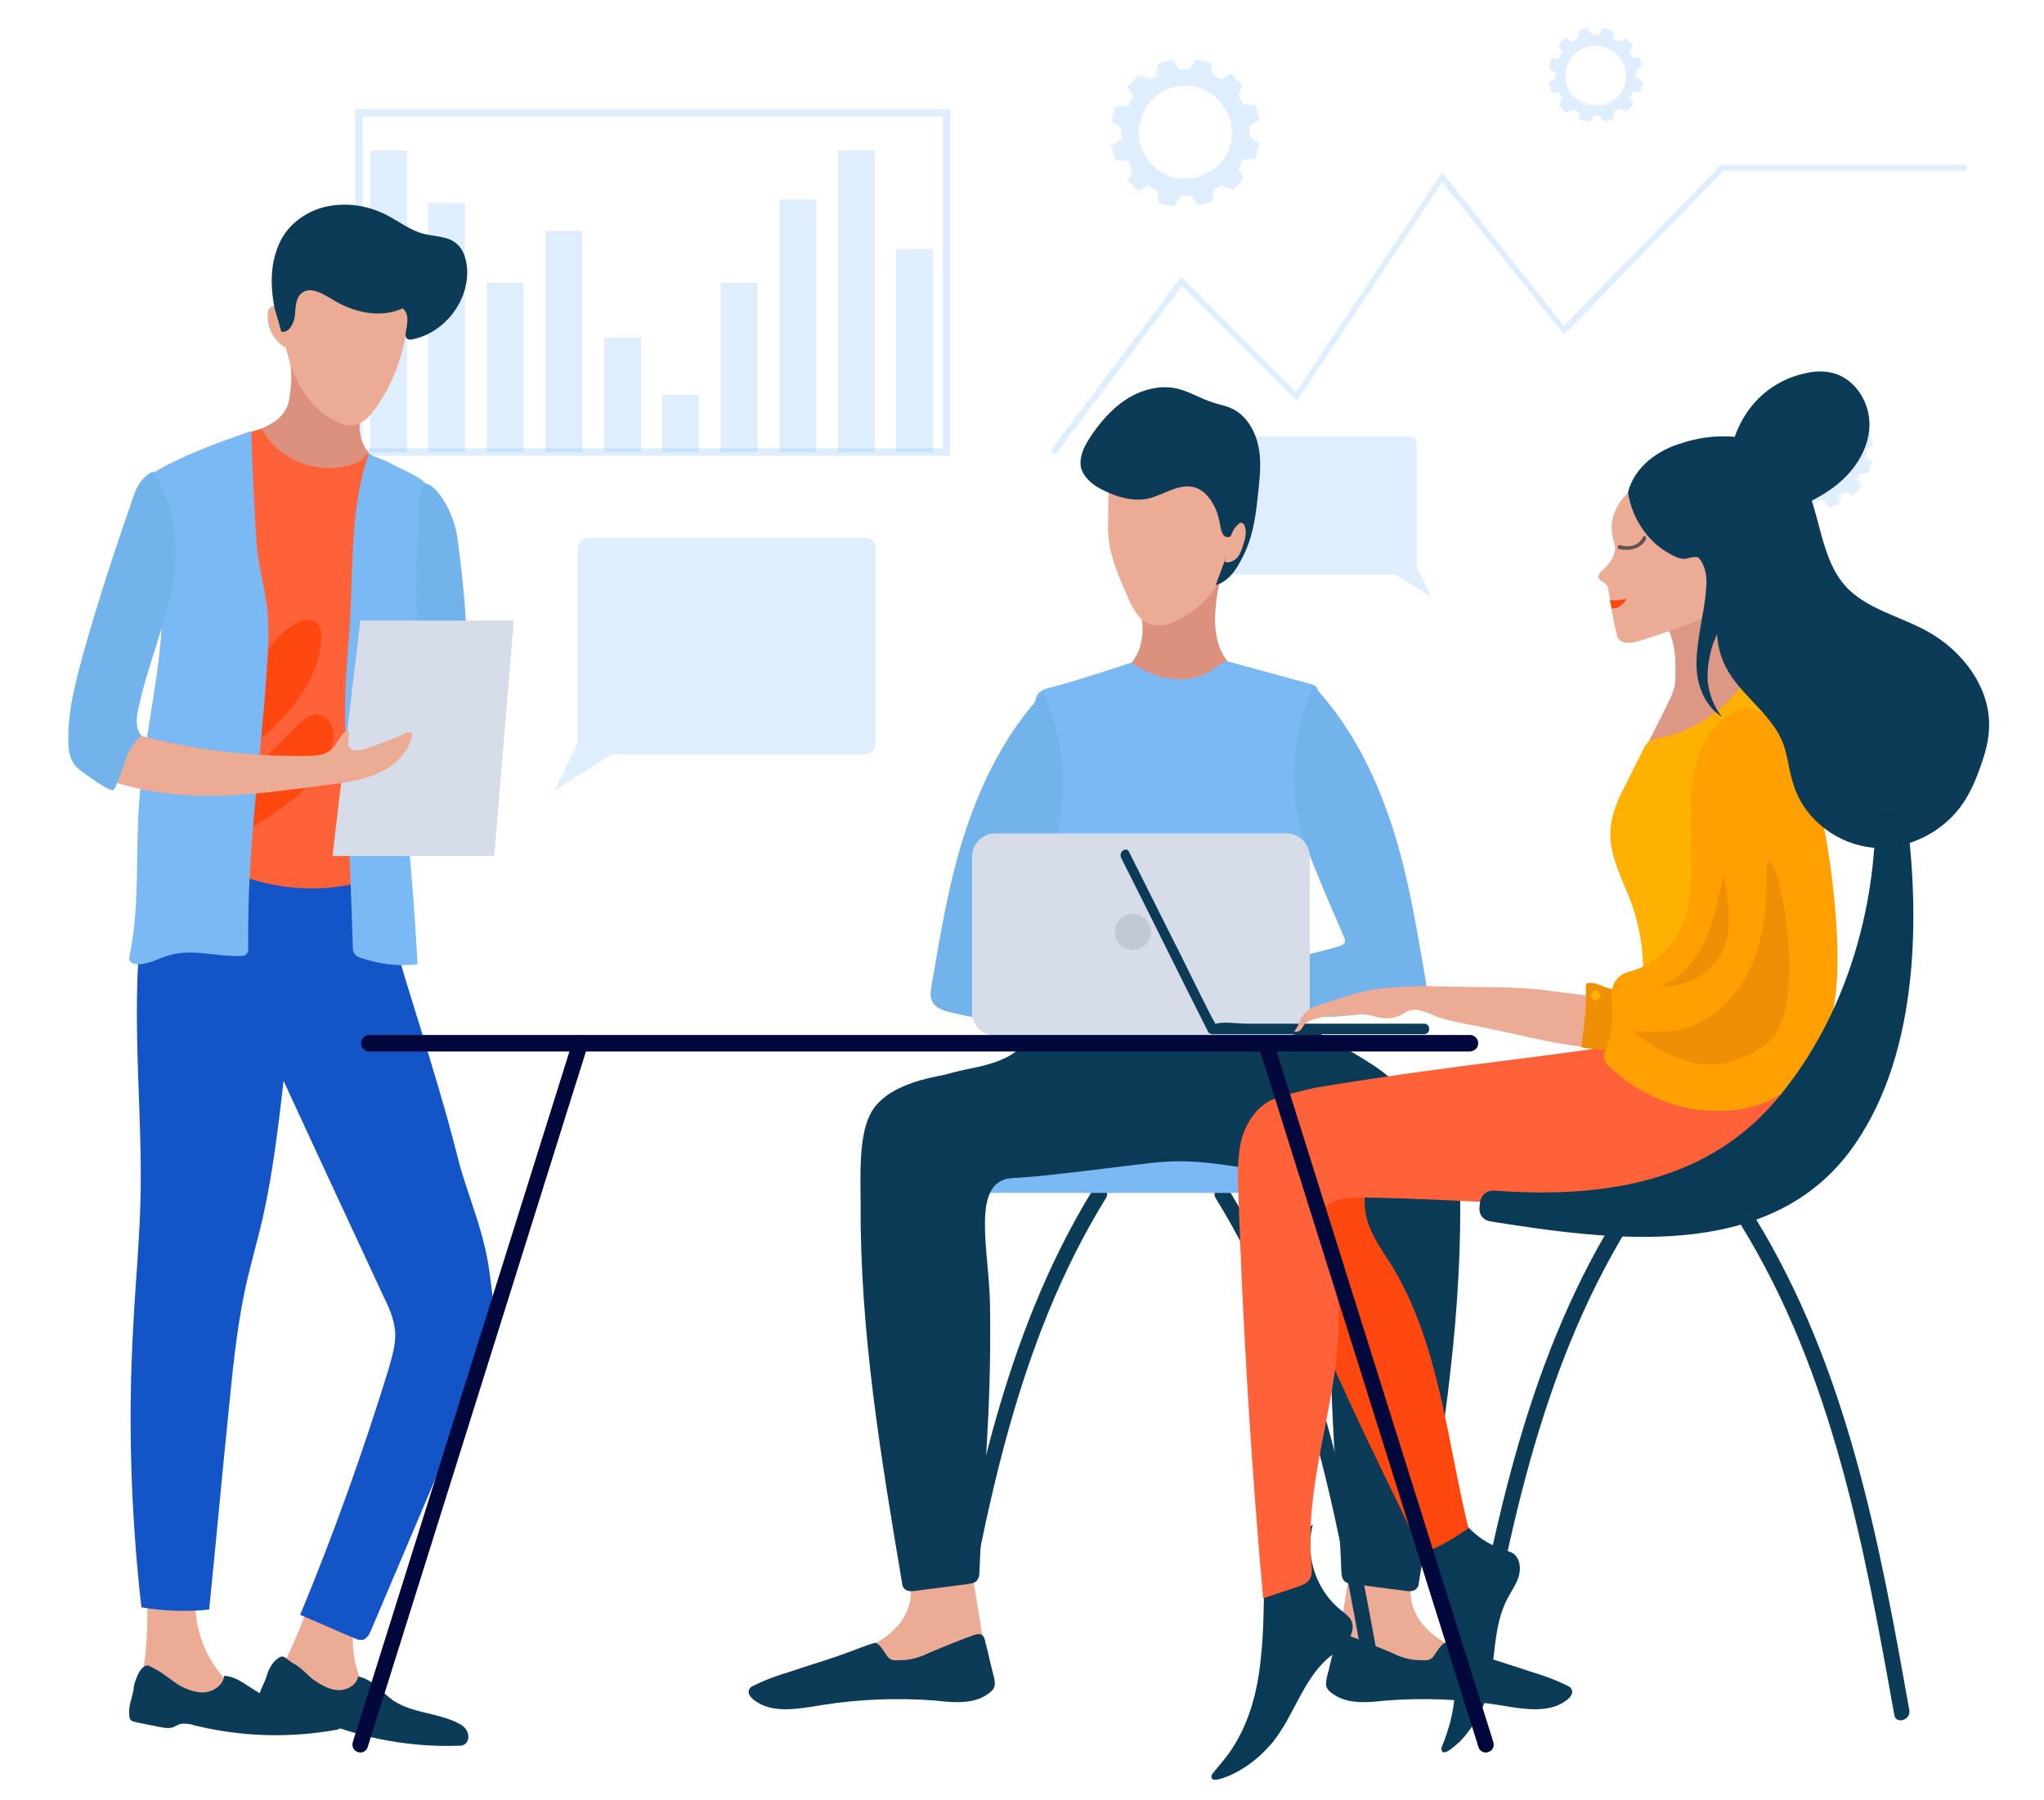 <?xml version="1.0" encoding="utf-8"?>
<!-- Generator: Adobe Illustrator 18.0.0, SVG Export Plug-In . SVG Version: 6.00 Build 0)  -->
<!DOCTYPE svg PUBLIC "-//W3C//DTD SVG 1.1//EN" "http://www.w3.org/Graphics/SVG/1.1/DTD/svg11.dtd">
<svg version="1.1" xmlns="http://www.w3.org/2000/svg" xmlns:xlink="http://www.w3.org/1999/xlink" x="0px" y="0px"
	 viewBox="0 0 271.7 239.3" enable-background="new 0 0 271.7 239.3" xml:space="preserve">
<g id="BACKGROUND" display="none">
	<rect x="-386.7" y="-152.7" display="inline" opacity="0.24" fill="#7BB9F5" width="750.8" height="500.4"/>
</g>
<g id="OBJECTS">
	<g opacity="0.24">
		<polygon fill="#7BB9F5" points="140.3,60.4 139.6,60 157,36.8 172.3,52.1 191.7,22.9 207.9,43.3 228.8,21.9 261.4,21.9 
			261.4,22.7 229.1,22.7 207.9,44.5 191.7,24.2 172.4,53.3 157.1,38 		"/>
	</g>
	<g>
		<rect x="47.7" y="15" opacity="0.24" fill="none" stroke="#7BB9F5" stroke-miterlimit="10" width="78.1" height="45.1"/>
		<rect x="49.2" y="20" opacity="0.24" fill="#7BB9F5" width="4.9" height="40.1"/>
		<rect x="56.9" y="27" opacity="0.24" fill="#7BB9F5" width="4.9" height="33.1"/>
		<rect x="64.7" y="37.6" opacity="0.24" fill="#7BB9F5" width="4.9" height="22.5"/>
		<rect x="72.5" y="30.7" opacity="0.24" fill="#7BB9F5" width="4.9" height="29.4"/>
		<rect x="80.3" y="44.9" opacity="0.24" fill="#7BB9F5" width="4.9" height="15.2"/>
		<rect x="88" y="52.5" opacity="0.24" fill="#7BB9F5" width="4.9" height="7.6"/>
		<rect x="95.8" y="37.6" opacity="0.24" fill="#7BB9F5" width="4.9" height="22.5"/>
		<rect x="103.6" y="26.5" opacity="0.24" fill="#7BB9F5" width="4.9" height="33.6"/>
		<rect x="111.4" y="20" opacity="0.24" fill="#7BB9F5" width="4.9" height="40.1"/>
		<rect x="119.1" y="33.1" opacity="0.24" fill="#7BB9F5" width="4.9" height="27"/>
	</g>
	<g opacity="0.24">
		<path fill="#7BB9F5" d="M165.1,11.3l-1.4-1.4l-1.4,0.7c-0.4-0.3-0.8-0.5-1.2-0.7L161,8.4l-2-0.5l-0.9,1.3l0,0c-0.2,0-0.5,0-0.7,0
			c-0.2,0-0.5,0-0.7,0l0,0l-0.9-1.3L154,8.5l-0.1,1.6c-0.4,0.2-0.8,0.4-1.2,0.7l-1.4-0.7l-1.4,1.4l0.7,1.4c-0.3,0.4-0.5,0.8-0.7,1.2
			l-1.6,0.1l-0.5,2l1.3,0.9c0,0.2,0,0.5,0,0.7c0,0.2,0,0.5,0,0.7l0,0l-1.3,0.9l0.5,1.9l1.6,0.1c0.2,0.4,0.4,0.8,0.7,1.2l-0.7,1.4
			l1.4,1.4l1.4-0.7c0.4,0.3,0.8,0.5,1.2,0.7l0.1,1.6l2,0.5L157,26c0.2,0,0.5,0,0.7,0c0.2,0,0.5,0,0.7,0l0.9,1.3l1.9-0.5l0.1-1.6
			c0.4-0.2,0.8-0.4,1.2-0.7l1.4,0.7l1.4-1.4l-0.7-1.4c0.3-0.4,0.5-0.8,0.7-1.2l1.6-0.1l0.5-2l-1.3-0.9l0,0c0-0.2,0-0.5,0-0.7
			c0-0.2,0-0.5,0-0.7l1.3-0.9l-0.5-1.9l-1.6-0.1c-0.2-0.4-0.4-0.8-0.7-1.2L165.1,11.3z M162,21.9c-2.4,2.5-6.4,2.5-8.8,0.1
			c-2.5-2.4-2.5-6.4-0.1-8.8c2.4-2.5,6.4-2.5,8.8-0.1C164.4,15.5,164.5,19.5,162,21.9z"/>
		<g>
			<path fill="#7BB9F5" d="M165.1,11.3c-0.5-0.5-1-0.9-1.4-1.4c0,0,0,0-0.1,0c-0.3,0.1-0.6,0.3-0.8,0.4c-0.1,0.1-0.3,0.2-0.5,0.2
				c-0.2,0-0.4-0.2-0.6-0.3c-0.2-0.1-0.5-0.2-0.6-0.4c-0.1-0.1,0-0.4,0-0.5c0-0.3,0-0.6-0.1-0.9c0,0,0,0,0,0c-0.7-0.2-1.3-0.3-2-0.5
				c0,0,0,0,0,0c-0.3,0.4-0.6,0.9-0.9,1.3c0,0,0,0,0,0.1c-0.4-0.2-1-0.1-1.3,0c0,0,0,0,0-0.1c-0.3-0.4-0.6-0.9-0.9-1.3c0,0,0,0,0,0
				c-0.6,0.2-1.3,0.4-1.9,0.5c0,0,0,0,0,0c0,0.3,0,0.6-0.1,0.9c0,0.1,0,0.4,0,0.5c-0.1,0.2-0.4,0.3-0.6,0.4
				c-0.2,0.1-0.4,0.3-0.6,0.3c-0.1,0-0.4-0.2-0.5-0.2c-0.3-0.1-0.6-0.3-0.9-0.4c0,0,0,0-0.1,0c-0.5,0.5-0.9,1-1.4,1.4c0,0,0,0,0,0.1
				c0.1,0.3,0.3,0.6,0.4,0.8c0.1,0.1,0.2,0.3,0.2,0.5c0,0.2-0.2,0.4-0.3,0.6c-0.1,0.2-0.2,0.5-0.4,0.6c-0.1,0.1-0.4,0-0.5,0
				c-0.3,0-0.6,0-0.9,0.1c0,0,0,0,0,0c-0.2,0.7-0.3,1.3-0.5,2c0,0,0,0,0,0c0.3,0.2,0.7,0.4,1,0.6c0.2,0.2,0.2,0.1,0.3,0.4
				c0.1,0.4-0.1,0.8,0.1,1.1c0,0,0,0-0.1,0c-0.4,0.3-0.9,0.6-1.3,0.9c0,0,0,0,0,0c0.2,0.6,0.4,1.3,0.5,1.9c0,0,0,0,0,0
				c0.3,0,0.6,0,0.9,0.1c0.1,0,0.4,0,0.5,0c0.2,0.1,0.3,0.4,0.4,0.6c0.1,0.2,0.3,0.4,0.3,0.6c0,0.1-0.2,0.4-0.2,0.5
				c-0.1,0.3-0.3,0.6-0.4,0.9c0,0,0,0,0,0.1c0.5,0.5,1,0.9,1.4,1.4c0,0,0,0,0.1,0c0.3-0.1,0.6-0.3,0.8-0.4c0.1-0.1,0.3-0.2,0.5-0.2
				c0.2,0,0.4,0.2,0.6,0.3c0.2,0.1,0.5,0.2,0.6,0.4c0.1,0.1,0,0.4,0,0.5c0,0.3,0.1,0.6,0.1,0.9c0,0,0,0,0,0c0.7,0.2,1.3,0.3,2,0.5
				c0,0,0,0,0,0c0.2-0.3,0.3-0.5,0.5-0.8c0.1-0.1,0.2-0.4,0.3-0.4c0.1-0.1,0.5,0,0.7,0c0.2,0,0.5-0.1,0.7,0c0.1,0.1,0.2,0.3,0.3,0.4
				c0.2,0.3,0.4,0.5,0.5,0.8c0,0,0,0,0,0c0.6-0.2,1.3-0.4,1.9-0.5c0,0,0,0,0,0c0-0.3,0-0.6,0.1-0.9c0-0.1,0-0.4,0-0.5
				c0.1-0.2,0.4-0.3,0.6-0.4c0.2-0.1,0.4-0.3,0.6-0.3c0.1,0,0.4,0.2,0.5,0.2c0.3,0.1,0.6,0.3,0.9,0.4c0,0,0,0,0.1,0
				c0.5-0.5,0.9-1,1.4-1.4c0,0,0,0,0-0.1c-0.1-0.3-0.3-0.6-0.4-0.8c-0.1-0.1-0.2-0.3-0.2-0.5c0-0.2,0.2-0.4,0.3-0.6
				c0.1-0.2,0.2-0.5,0.4-0.6c0.1-0.1,0.4,0,0.5,0c0.3,0,0.6,0,0.9-0.1c0,0,0,0,0,0c0.2-0.7,0.3-1.3,0.5-2c0,0,0,0,0,0
				c-0.4-0.3-0.9-0.6-1.3-0.9c0,0,0,0-0.1,0c0.1-0.3,0.1-0.7,0.1-1c0-0.4,0-0.3,0.3-0.5c0.3-0.2,0.6-0.4,1-0.7c0,0,0,0,0,0
				c-0.2-0.6-0.4-1.3-0.5-1.9c0,0,0,0,0,0c-0.3,0-0.6,0-0.9-0.1c-0.1,0-0.4,0-0.5,0c-0.2-0.1-0.3-0.4-0.4-0.6
				c-0.1-0.2-0.3-0.4-0.3-0.6c0-0.1,0.2-0.4,0.2-0.5C164.9,11.9,165,11.6,165.1,11.3C165.2,11.3,165.1,11.2,165.1,11.3
				c-0.2,0.4-0.6,0.9-0.7,1.3c-0.1,0.4,0.4,0.9,0.6,1.3c0,0,0,0,0,0c0.3,0,1.3-0.1,1.5,0.1c0.1,0.1,0.1,0.5,0.2,0.6
				c0.1,0.3,0.3,0.7,0.3,1c0,0.3,0.1,0.1-0.1,0.3c-0.2,0.2-0.6,0.4-0.8,0.6c-0.5,0.4-0.2,1-0.3,1.6c0,0,0.1,0.1,0.1,0
				c-0.1,0.1,1.2,0.7,1.2,0.9c0,0.3-0.2,0.8-0.3,1c0,0.1-0.1,0.7-0.2,0.8c-0.3,0.3-1.2-0.1-1.6,0.1c-0.1,0.1-0.7,1.1-0.7,1.2
				c0,0.1,0.1,0.3,0.2,0.4c0.1,0.2,0.5,0.7,0.5,1c0,0.1-0.3,0.4-0.4,0.5c-0.2,0.2-0.5,0.7-0.8,0.8c-0.2,0.1-0.2,0.1-0.6-0.1
				c-0.2-0.1-0.7-0.4-0.9-0.4c-0.2,0-0.5,0.3-0.8,0.4c-0.2,0.1-0.4,0.2-0.5,0.3c-0.1,0.2,0,0.8-0.1,1.1c0,0.4,0.1,0.4-0.3,0.5
				c-0.4,0.1-0.9,0.2-1.3,0.4c-0.4,0.1-0.3,0.1-0.6-0.3c-0.2-0.3-0.4-0.6-0.6-0.9c0,0,0,0,0,0c-0.3,0-1.1-0.1-1.4,0
				c-0.2,0.1-0.3,0.5-0.4,0.6c-0.1,0.1-0.4,0.7-0.5,0.7c-0.3,0.1-0.8-0.2-1.1-0.3c-0.1,0-0.7-0.1-0.8-0.2c-0.1-0.2-0.1-0.9-0.1-1.1
				c0-0.1,0-0.4,0-0.5c-0.1-0.1-1.1-0.7-1.2-0.7c-0.4,0-1,0.7-1.4,0.7c-0.2,0-1.4-1.2-1.4-1.3c-0.1-0.4,0.7-1,0.7-1.4
				c0-0.1-0.6-1.1-0.7-1.2c-0.2-0.1-0.6,0-0.8,0c-0.3,0-0.6,0-0.8-0.2c-0.2-0.3-0.3-0.9-0.4-1.3c-0.1-0.4-0.2-0.4,0.2-0.7
				c0.1-0.1,1-0.6,0.9-0.7c0,0,0.1,0,0.1,0c0-0.3,0.1-1.1,0-1.4c-0.1-0.1-0.3-0.2-0.4-0.3c-0.2-0.1-0.8-0.4-0.9-0.6
				c0-0.1,0.1-0.5,0.2-0.6c0.1-0.3,0.1-0.9,0.3-1.2c0.1-0.2,0.1-0.1,0.5-0.1c0.3,0,0.8,0,1-0.1c0.2-0.1,0.2-0.3,0.3-0.5
				c0.1-0.2,0.4-0.6,0.4-0.7c0-0.2-0.3-0.6-0.4-0.8c-0.1-0.2-0.3-0.4-0.2-0.5c0-0.2,0.6-0.6,0.8-0.8c0.1-0.1,0.4-0.5,0.6-0.6
				c0.1,0,0.7,0.3,0.8,0.4c0.1,0.1,0.4,0.3,0.6,0.3c0.3,0,0.9-0.6,1.2-0.7c0,0,0,0,0,0c0-0.4-0.1-1,0.1-1.4c0.1-0.3,0.6-0.3,1-0.4
				c0.4-0.1,0.8-0.3,1-0.1c0.2,0.1,0.6,1.1,0.8,1.1c0,0,0,0.1,0,0.1c0.5,0,0.9,0,1.4,0c0,0,0.1-0.1,0-0.1c0.1,0.1,0.6-1,0.8-1.1
				c0.2-0.2,0.7,0,1,0.1c0.4,0.1,0.9,0.1,1,0.4c0.1,0.4-0.1,1,0.1,1.4c0.1,0.1,1.1,0.7,1.2,0.7c0.3,0,0.8-0.4,1.1-0.5
				c0.4-0.2,0.4-0.1,0.8,0.3C164.4,10.7,164.8,11,165.1,11.3C165.1,11.4,165.2,11.3,165.1,11.3z"/>
			<path fill="#7BB9F5" d="M162,21.9c-1.8,1.8-4.6,2.4-7,1.3c-2.3-1.1-3.8-3.5-3.6-6c0.2-2.6,2-4.9,4.5-5.6c2.5-0.7,5.3,0.3,6.7,2.5
				C164.4,16.5,164,19.8,162,21.9C162,21.9,162,22,162,21.9c1.8-1.8,2.4-4.6,1.3-7c-1.1-2.4-3.8-3.9-6.5-3.6
				c-2.6,0.3-4.7,2.2-5.3,4.7c-0.6,2.6,0.4,5.3,2.7,6.8C156.7,24.5,160,24,162,21.9C162.1,21.9,162.1,21.9,162,21.9z"/>
		</g>
	</g>
	<g opacity="0.24">
		<path fill="#7BB9F5" d="M217,6l-0.9-0.9l-0.9,0.5c-0.2-0.2-0.5-0.3-0.8-0.4l-0.1-1l-1.3-0.3l-0.5,0.8l0,0c-0.1,0-0.3,0-0.4,0
			c-0.1,0-0.3,0-0.4,0l0,0l-0.6-0.8l-1.2,0.3l-0.1,1c-0.3,0.1-0.5,0.3-0.8,0.4l-0.9-0.4l-0.9,0.9l0.5,0.9c-0.2,0.2-0.3,0.5-0.4,0.8
			l-1,0.1l-0.3,1.3l0.8,0.5c0,0.1,0,0.3,0,0.4c0,0.1,0,0.3,0,0.4l0,0l-0.8,0.6l0.3,1.2l1,0.1c0.1,0.3,0.3,0.5,0.4,0.8l-0.4,0.9
			l0.9,0.9l0.9-0.5c0.2,0.2,0.5,0.3,0.8,0.4l0.1,1l1.3,0.3l0.5-0.8c0.1,0,0.3,0,0.4,0c0.1,0,0.3,0,0.4,0l0.6,0.8l1.2-0.4l0.1-1
			c0.3-0.1,0.5-0.3,0.7-0.4l0.9,0.4l0.9-0.9l-0.5-0.9c0.2-0.2,0.3-0.5,0.4-0.8l1-0.1l0.3-1.3l-0.8-0.5l0,0c0-0.1,0-0.3,0-0.4
			c0-0.1,0-0.3,0-0.4l0.8-0.6L218,7.7l-1-0.1c-0.1-0.3-0.3-0.5-0.4-0.7L217,6z M215,12.9c-1.5,1.6-4.1,1.6-5.7,0.1
			c-1.6-1.5-1.6-4.1-0.1-5.7c1.5-1.6,4.1-1.6,5.7-0.1C216.5,8.7,216.6,11.3,215,12.9z"/>
		<g>
			<path fill="#7BB9F5" d="M217,6c-0.3-0.3-0.6-0.6-0.9-0.9c0,0,0,0,0,0c-0.2,0.1-0.4,0.2-0.5,0.3c-0.1,0-0.2,0.1-0.3,0.2
				c-0.1,0-0.3-0.1-0.4-0.2c-0.1-0.1-0.3-0.1-0.4-0.2c0-0.1,0-0.2,0-0.3c0-0.2,0-0.4,0-0.6c0,0,0,0,0,0c-0.4-0.1-0.8-0.2-1.3-0.3
				c0,0,0,0,0,0c-0.2,0.3-0.4,0.6-0.5,0.8c0,0,0,0,0,0c-0.2-0.1-0.6-0.1-0.9,0c0,0,0,0,0,0c-0.2-0.3-0.4-0.6-0.6-0.8c0,0,0,0,0,0
				c-0.4,0.1-0.8,0.2-1.2,0.3c0,0,0,0,0,0c0,0.2,0,0.4,0,0.6c0,0.1,0,0.3,0,0.3c0,0.1-0.3,0.2-0.4,0.2c-0.1,0.1-0.3,0.2-0.4,0.2
				c-0.1,0-0.2-0.1-0.3-0.1c-0.2-0.1-0.4-0.2-0.5-0.3c0,0,0,0,0,0c-0.3,0.3-0.6,0.6-0.9,0.9c0,0,0,0,0,0c0.1,0.2,0.2,0.4,0.3,0.5
				c0,0.1,0.1,0.2,0.2,0.3c0,0.1-0.1,0.3-0.2,0.4c-0.1,0.1-0.1,0.3-0.2,0.4c-0.1,0-0.2,0-0.3,0c-0.2,0-0.4,0-0.6,0c0,0,0,0,0,0
				c-0.1,0.4-0.2,0.8-0.3,1.3c0,0,0,0,0,0c0.2,0.1,0.4,0.3,0.6,0.4c0.1,0.1,0.2,0.1,0.2,0.3c0,0.2-0.1,0.5,0.1,0.7c0,0,0,0,0,0
				c-0.3,0.2-0.6,0.4-0.8,0.6c0,0,0,0,0,0c0.1,0.4,0.2,0.8,0.4,1.2c0,0,0,0,0,0c0.2,0,0.4,0,0.6,0c0.1,0,0.3,0,0.3,0
				c0.1,0,0.2,0.3,0.2,0.4c0.1,0.1,0.2,0.3,0.2,0.4c0,0.1-0.1,0.2-0.1,0.3c-0.1,0.2-0.2,0.4-0.3,0.5c0,0,0,0,0,0
				c0.3,0.3,0.6,0.6,0.9,0.9c0,0,0,0,0,0c0.2-0.1,0.4-0.2,0.5-0.3c0.1,0,0.2-0.1,0.3-0.2c0.1,0,0.3,0.1,0.4,0.2
				c0.1,0.1,0.3,0.1,0.4,0.2c0,0.1,0,0.2,0,0.3c0,0.2,0,0.4,0,0.6c0,0,0,0,0,0c0.4,0.1,0.8,0.2,1.3,0.3c0,0,0,0,0,0
				c0.1-0.2,0.2-0.3,0.3-0.5c0-0.1,0.1-0.2,0.2-0.3c0.1-0.1,0.3,0,0.4,0c0.1,0,0.4-0.1,0.4,0c0.1,0,0.1,0.2,0.2,0.3
				c0.1,0.2,0.2,0.3,0.3,0.5c0,0,0,0,0,0c0.4-0.1,0.8-0.2,1.2-0.4c0,0,0,0,0,0c0-0.2,0-0.4,0-0.6c0-0.1,0-0.3,0-0.3
				c0-0.1,0.3-0.2,0.4-0.2c0.1-0.1,0.3-0.2,0.4-0.2c0.1,0,0.2,0.1,0.3,0.1c0.2,0.1,0.4,0.2,0.5,0.3c0,0,0,0,0,0
				c0.3-0.3,0.6-0.6,0.9-0.9c0,0,0,0,0,0c-0.1-0.2-0.2-0.4-0.3-0.5c0-0.1-0.1-0.2-0.2-0.3c0-0.1,0.1-0.3,0.2-0.4
				c0.1-0.1,0.1-0.3,0.2-0.4c0.1,0,0.2,0,0.3,0c0.2,0,0.4,0,0.6,0c0,0,0,0,0,0c0.1-0.4,0.2-0.8,0.3-1.3c0,0,0,0,0,0
				c-0.3-0.2-0.6-0.4-0.8-0.5c0,0,0,0,0,0c0.1-0.2,0.1-0.4,0.1-0.6c0-0.2,0-0.2,0.2-0.3c0.2-0.1,0.4-0.3,0.6-0.4c0,0,0,0,0,0
				c-0.1-0.4-0.2-0.8-0.4-1.2c0,0,0,0,0,0c-0.2,0-0.4,0-0.6,0c-0.1,0-0.3,0-0.3,0c-0.1,0-0.2-0.3-0.2-0.4c-0.1-0.1-0.2-0.3-0.2-0.4
				c0-0.1,0.1-0.2,0.1-0.3C216.8,6.4,216.9,6.2,217,6C217,6,217,6,217,6c-0.2,0.2-0.4,0.6-0.4,0.8c0,0.3,0.3,0.6,0.4,0.9
				c0,0,0,0,0,0c0.2,0,0.9-0.1,1,0c0.1,0.1,0.1,0.3,0.1,0.4c0.1,0.2,0.2,0.4,0.2,0.7c0,0.2,0.1,0.1-0.1,0.2
				c-0.1,0.1-0.4,0.2-0.5,0.4c-0.3,0.2-0.1,0.6-0.2,1c0,0,0,0,0.1,0c0,0.1,0.8,0.5,0.8,0.6c0,0.2-0.1,0.5-0.2,0.7
				c0,0.1-0.1,0.5-0.1,0.5c-0.2,0.2-0.8-0.1-1,0.1c-0.1,0-0.4,0.7-0.4,0.8c0,0.1,0.1,0.2,0.1,0.2c0.1,0.2,0.3,0.5,0.3,0.6
				c0,0.1-0.2,0.2-0.3,0.3c-0.1,0.1-0.3,0.4-0.5,0.5c-0.2,0.1-0.1,0.1-0.4-0.1c-0.1-0.1-0.4-0.3-0.6-0.3c-0.1,0-0.4,0.2-0.5,0.3
				c-0.1,0.1-0.3,0.1-0.3,0.2c-0.1,0.1,0,0.5,0,0.7c0,0.3,0,0.2-0.2,0.3c-0.3,0.1-0.5,0.2-0.8,0.2c-0.3,0.1-0.2,0.1-0.4-0.2
				c-0.1-0.2-0.3-0.4-0.4-0.6c0,0,0,0,0,0c-0.2,0-0.7-0.1-0.9,0c-0.1,0.1-0.2,0.3-0.3,0.4c-0.1,0.1-0.2,0.4-0.3,0.4
				c-0.2,0-0.5-0.1-0.7-0.2c-0.1,0-0.5-0.1-0.5-0.1c-0.1-0.1,0-0.6-0.1-0.7c0-0.1,0-0.2,0-0.3c-0.1-0.1-0.7-0.4-0.8-0.4
				c-0.3,0-0.7,0.5-0.9,0.4c-0.1,0-0.9-0.8-0.9-0.9c0-0.3,0.4-0.6,0.4-0.9c0-0.1-0.4-0.7-0.5-0.8c-0.1-0.1-0.4,0-0.5,0
				c-0.2,0-0.4,0-0.5-0.1c-0.1-0.2-0.2-0.6-0.2-0.8c-0.1-0.3-0.1-0.3,0.1-0.4c0.1-0.1,0.6-0.4,0.6-0.4c0,0,0.1,0,0.1,0
				c0-0.2,0.1-0.7,0-0.9c0-0.1-0.2-0.1-0.3-0.2c-0.1-0.1-0.5-0.3-0.6-0.4c0,0,0.1-0.3,0.1-0.4c0.1-0.2,0.1-0.6,0.2-0.7
				c0.1-0.1,0.1-0.1,0.3-0.1c0.2,0,0.5,0,0.7-0.1c0.1-0.1,0.1-0.2,0.2-0.3c0.1-0.1,0.3-0.4,0.3-0.5c0-0.2-0.2-0.4-0.3-0.5
				c-0.1-0.1-0.2-0.3-0.2-0.4c0-0.1,0.4-0.4,0.5-0.5c0.1-0.1,0.3-0.4,0.4-0.4c0.1,0,0.4,0.2,0.5,0.3c0.1,0,0.3,0.2,0.4,0.2
				c0.2,0,0.6-0.4,0.8-0.4c0,0,0,0,0,0c0-0.3,0-0.7,0-0.9c0.1-0.2,0.4-0.2,0.6-0.3c0.2-0.1,0.5-0.2,0.7-0.1c0.1,0.1,0.4,0.7,0.5,0.7
				c0,0,0,0.1,0,0.1c0.3,0,0.6,0,0.9,0c0,0,0,0,0-0.1c0.1,0,0.4-0.6,0.5-0.7c0.1-0.1,0.4,0,0.7,0.1c0.2,0.1,0.5,0.1,0.6,0.3
				c0.1,0.3-0.1,0.6,0.1,0.9c0,0.1,0.7,0.5,0.8,0.4c0.2,0,0.5-0.3,0.7-0.3c0.3-0.1,0.3,0,0.5,0.2C216.6,5.6,216.8,5.8,217,6
				C217,6.1,217,6,217,6z"/>
			<path fill="#7BB9F5" d="M215,12.8c-1.2,1.2-3,1.5-4.5,0.8c-1.5-0.7-2.4-2.2-2.3-3.9c0.1-1.7,1.3-3.1,2.9-3.6
				c1.6-0.4,3.4,0.2,4.3,1.6C216.5,9.4,216.3,11.5,215,12.8C215,12.9,215,12.9,215,12.8c1.2-1.2,1.5-3,0.8-4.5
				c-0.7-1.6-2.4-2.5-4.1-2.3c-1.6,0.2-3,1.4-3.4,3c-0.4,1.6,0.3,3.4,1.7,4.4C211.6,14.5,213.7,14.2,215,12.8
				C215.1,12.8,215,12.8,215,12.8z"/>
		</g>
	</g>
	<g opacity="0.23">
		<path fill="#7BB9F5" d="M247.2,56l-1-1l-1,0.5c-0.3-0.2-0.6-0.3-0.8-0.5l-0.1-1.1l-1.4-0.4l-0.6,0.9l0,0c-0.2,0-0.3,0-0.5,0
			c-0.2,0-0.3,0-0.5,0l0,0l-0.6-0.9l-1.4,0.4l-0.1,1.1c-0.3,0.1-0.6,0.3-0.8,0.5l-1-0.5l-1,1l0.5,1c-0.2,0.3-0.3,0.6-0.5,0.8
			l-1.1,0.1l-0.4,1.4l0.9,0.6c0,0.2,0,0.3,0,0.5c0,0.2,0,0.3,0,0.5l0,0l-0.9,0.6l0.4,1.4l1.1,0.1c0.1,0.3,0.3,0.6,0.5,0.8l-0.5,1
			l1,1l1-0.5c0.3,0.2,0.6,0.3,0.8,0.5l0.1,1.1l1.4,0.4l0.6-0.9c0.2,0,0.3,0,0.5,0c0.2,0,0.3,0,0.5,0l0.6,0.9l1.4-0.4l0.1-1.1
			c0.3-0.1,0.6-0.3,0.8-0.5l1,0.5l1-1l-0.5-1c0.2-0.3,0.3-0.6,0.5-0.8l1.1-0.1l0.4-1.4l-0.9-0.6l0,0c0-0.2,0-0.3,0-0.5
			c0-0.2,0-0.3,0-0.5l0.9-0.6l-0.4-1.4l-1.1-0.1c-0.1-0.3-0.3-0.6-0.5-0.8L247.2,56z M245,63.5c-1.7,1.8-4.5,1.8-6.3,0.1
			c-1.8-1.7-1.8-4.5-0.1-6.3c1.7-1.8,4.5-1.8,6.3-0.1C246.7,59,246.8,61.8,245,63.5z"/>
		<g>
			<path fill="#7BB9F5" d="M247.2,56c-0.3-0.3-0.7-0.7-1-1c0,0,0,0,0,0c-0.2,0.1-0.4,0.2-0.6,0.3c-0.1,0-0.2,0.2-0.3,0.2
				c-0.1,0-0.3-0.2-0.4-0.2c-0.1-0.1-0.4-0.1-0.4-0.3c0-0.1,0-0.3,0-0.4c0-0.2,0-0.4-0.1-0.7c0,0,0,0,0,0c-0.5-0.1-0.9-0.2-1.4-0.4
				c0,0,0,0,0,0c-0.2,0.3-0.4,0.6-0.6,0.9c0,0,0,0,0,0c-0.3-0.1-0.7-0.1-0.9,0c0,0,0,0,0,0c-0.2-0.3-0.4-0.6-0.6-0.9c0,0,0,0,0,0
				c-0.5,0.1-0.9,0.3-1.4,0.4c0,0,0,0,0,0c0,0.2,0,0.4,0,0.7c0,0.1,0,0.3,0,0.4c-0.1,0.1-0.3,0.2-0.4,0.3c-0.1,0.1-0.3,0.2-0.4,0.2
				c-0.1,0-0.2-0.1-0.3-0.2c-0.2-0.1-0.4-0.2-0.6-0.3c0,0,0,0,0,0c-0.3,0.3-0.7,0.7-1,1c0,0,0,0,0,0c0.1,0.2,0.2,0.4,0.3,0.6
				c0,0.1,0.2,0.2,0.2,0.3c0,0.1-0.2,0.3-0.2,0.4c-0.1,0.1-0.1,0.4-0.3,0.4c-0.1,0-0.3,0-0.4,0c-0.2,0-0.4,0-0.7,0.1c0,0,0,0,0,0
				c-0.1,0.5-0.2,0.9-0.4,1.4c0,0,0,0,0,0c0.2,0.2,0.5,0.3,0.7,0.5c0.2,0.1,0.2,0.1,0.2,0.3c0,0.2-0.1,0.6,0.1,0.8c0,0,0,0,0,0
				c-0.3,0.2-0.6,0.4-0.9,0.6c0,0,0,0,0,0c0.1,0.5,0.3,0.9,0.4,1.4c0,0,0,0,0,0c0.2,0,0.4,0,0.7,0c0.1,0,0.3,0,0.4,0
				c0.1,0.1,0.2,0.3,0.3,0.4c0.1,0.1,0.2,0.3,0.2,0.4c0,0.1-0.1,0.2-0.2,0.3c-0.1,0.2-0.2,0.4-0.3,0.6c0,0,0,0,0,0
				c0.3,0.3,0.7,0.7,1,1c0,0,0,0,0,0c0.2-0.1,0.4-0.2,0.6-0.3c0.1,0,0.2-0.2,0.3-0.2c0.1,0,0.3,0.2,0.4,0.2c0.1,0.1,0.4,0.1,0.4,0.3
				c0,0.1,0,0.3,0,0.4c0,0.2,0,0.4,0.1,0.7c0,0,0,0,0,0c0.5,0.1,0.9,0.2,1.4,0.4c0,0,0,0,0,0c0.1-0.2,0.2-0.4,0.4-0.6
				c0.1-0.1,0.1-0.3,0.2-0.3c0.1-0.1,0.4,0,0.5,0c0.1,0,0.4-0.1,0.5,0c0.1,0.1,0.2,0.2,0.2,0.3c0.1,0.2,0.3,0.4,0.4,0.6c0,0,0,0,0,0
				c0.5-0.1,0.9-0.3,1.4-0.4c0,0,0,0,0,0c0-0.2,0-0.4,0-0.7c0-0.1,0-0.3,0-0.4c0.1-0.1,0.3-0.2,0.4-0.3c0.1-0.1,0.3-0.2,0.4-0.2
				c0.1,0,0.2,0.1,0.3,0.2c0.2,0.1,0.4,0.2,0.6,0.3c0,0,0,0,0,0c0.3-0.3,0.7-0.7,1-1c0,0,0,0,0,0c-0.1-0.2-0.2-0.4-0.3-0.6
				c0-0.1-0.2-0.2-0.2-0.3c0-0.1,0.2-0.3,0.2-0.4c0.1-0.1,0.1-0.4,0.3-0.4c0.1,0,0.3,0,0.4,0c0.2,0,0.4,0,0.7-0.1c0,0,0,0,0,0
				c0.1-0.5,0.2-0.9,0.4-1.4c0,0,0,0,0,0c-0.3-0.2-0.6-0.4-0.9-0.6c0,0,0,0,0,0c0.1-0.2,0.1-0.5,0.1-0.7c0-0.3,0-0.2,0.2-0.4
				c0.2-0.2,0.5-0.3,0.7-0.5c0,0,0,0,0,0c-0.1-0.5-0.3-0.9-0.4-1.4c0,0,0,0,0,0c-0.2,0-0.4,0-0.7,0c-0.1,0-0.3,0-0.4,0
				c-0.1-0.1-0.2-0.3-0.3-0.4c-0.1-0.1-0.2-0.3-0.2-0.4c0-0.1,0.1-0.2,0.2-0.3C247.1,56.4,247.1,56.2,247.2,56
				C247.3,56,247.2,55.9,247.2,56c-0.2,0.3-0.4,0.6-0.5,0.9c-0.1,0.3,0.3,0.6,0.5,0.9c0,0,0,0,0,0c0.2,0,1-0.1,1.1,0.1
				c0.1,0.1,0.1,0.4,0.1,0.5c0.1,0.2,0.2,0.5,0.2,0.7c0,0.2,0.1,0.1-0.1,0.2c-0.2,0.2-0.4,0.3-0.6,0.4c-0.4,0.3-0.2,0.7-0.2,1.1
				c0,0,0,0,0.1,0c0,0.1,0.8,0.5,0.9,0.7c0,0.2-0.1,0.5-0.2,0.7c0,0.1-0.1,0.5-0.1,0.6c-0.2,0.2-0.8-0.1-1.1,0.1
				c-0.1,0-0.5,0.8-0.5,0.9c0,0.1,0.1,0.2,0.1,0.3c0.1,0.2,0.4,0.5,0.4,0.7c0,0.1-0.2,0.3-0.3,0.4c-0.2,0.2-0.4,0.5-0.6,0.6
				c-0.2,0.1-0.2,0.1-0.4-0.1c-0.2-0.1-0.5-0.3-0.6-0.3c-0.2,0-0.4,0.2-0.5,0.3c-0.1,0.1-0.3,0.1-0.4,0.2c-0.1,0.1,0,0.6,0,0.8
				c0,0.3,0,0.3-0.2,0.4c-0.3,0.1-0.6,0.2-0.9,0.3c-0.3,0.1-0.2,0.1-0.4-0.2c-0.1-0.2-0.3-0.4-0.4-0.6c0,0,0,0,0,0
				c-0.2,0-0.8-0.1-1,0c-0.1,0.1-0.2,0.3-0.3,0.4c-0.1,0.1-0.3,0.5-0.3,0.5c-0.2,0-0.6-0.2-0.8-0.2c-0.1,0-0.5-0.1-0.6-0.1
				c-0.1-0.1,0-0.6-0.1-0.8c0-0.1,0-0.3,0-0.3c-0.1-0.1-0.8-0.5-0.9-0.5c-0.3,0-0.7,0.5-1,0.5c-0.1,0-1-0.8-1-0.9
				c0-0.3,0.5-0.7,0.5-1c0-0.1-0.4-0.8-0.5-0.8c-0.1-0.1-0.4,0-0.6,0c-0.2,0-0.5,0-0.6-0.1c-0.2-0.2-0.2-0.7-0.3-0.9
				c-0.1-0.3-0.1-0.3,0.1-0.5c0.1-0.1,0.7-0.4,0.7-0.5c0,0,0.1,0,0.1,0c0-0.2,0.1-0.8,0-1c0-0.1-0.2-0.2-0.3-0.2
				c-0.1-0.1-0.6-0.3-0.6-0.4c0,0,0.1-0.4,0.1-0.4c0.1-0.2,0.1-0.6,0.2-0.8c0.1-0.1,0.1-0.1,0.3-0.1c0.2,0,0.6,0,0.7-0.1
				c0.1-0.1,0.2-0.2,0.2-0.4c0.1-0.1,0.3-0.4,0.3-0.5c0-0.2-0.2-0.4-0.3-0.6c-0.1-0.1-0.2-0.3-0.2-0.4c0-0.2,0.4-0.4,0.5-0.6
				c0.1-0.1,0.3-0.4,0.4-0.4c0.1,0,0.5,0.2,0.6,0.3c0.1,0,0.3,0.2,0.4,0.2c0.2,0,0.7-0.4,0.9-0.5c0,0,0,0,0,0c0-0.3,0-0.7,0.1-1
				c0.1-0.2,0.4-0.2,0.7-0.3c0.3-0.1,0.6-0.2,0.7-0.1c0.1,0.1,0.5,0.8,0.6,0.8c0,0,0,0.1,0,0.1c0.3,0,0.7,0,1,0c0,0,0,0,0-0.1
				c0.1,0,0.4-0.7,0.5-0.8c0.2-0.1,0.5,0,0.7,0.1c0.3,0.1,0.6,0.1,0.7,0.3c0.1,0.3-0.1,0.7,0.1,1c0,0.1,0.8,0.5,0.9,0.5
				c0.2,0,0.6-0.3,0.8-0.4c0.3-0.2,0.3,0,0.6,0.2C246.7,55.6,247,55.8,247.2,56C247.2,56,247.3,56,247.2,56z"/>
			<path fill="#7BB9F5" d="M245,63.5c-1.3,1.3-3.3,1.7-5,0.9c-1.6-0.8-2.7-2.5-2.6-4.3c0.1-1.9,1.4-3.5,3.2-4
				c1.8-0.5,3.7,0.2,4.8,1.7C246.7,59.7,246.4,62,245,63.5C245,63.5,245,63.6,245,63.5c1.3-1.3,1.7-3.3,0.9-5
				c-0.8-1.7-2.7-2.8-4.6-2.5c-1.8,0.2-3.4,1.6-3.8,3.4c-0.5,1.8,0.3,3.8,1.9,4.8C241.2,65.4,243.6,65,245,63.5
				C245.1,63.5,245,63.5,245,63.5z"/>
		</g>
	</g>
	<g opacity="0.24">
		<path fill="#7BB9F5" d="M190.3,79.4l-2-4V58.9c0-0.5-0.4-0.9-0.9-0.9H164c-0.5,0-0.9,0.4-0.9,0.9v16.6c0,0.5,0.4,0.9,0.9,0.9h21.5
			L190.3,79.4z"/>
		<g>
			<path fill="#7BB9F5" d="M165,62.7c3.9,0,7.8,0,11.7,0c0.3,0,0.3-0.4,0-0.4c-3.9,0-7.8,0-11.7,0C164.7,62.3,164.7,62.7,165,62.7
				L165,62.7z"/>
		</g>
		<g>
			<path fill="#7BB9F5" d="M165,64.9c3.9,0,7.8,0,11.7,0c0.3,0,0.3-0.4,0-0.4c-3.9,0-7.8,0-11.7,0C164.7,64.5,164.7,64.9,165,64.9
				L165,64.9z"/>
		</g>
		<g>
			<path fill="#7BB9F5" d="M165,67.1c3.9,0,7.8,0,11.7,0c0.3,0,0.3-0.4,0-0.4c-3.9,0-7.8,0-11.7,0C164.7,66.7,164.7,67.1,165,67.1
				L165,67.1z"/>
		</g>
		<g>
			<path fill="#7BB9F5" d="M174.1,70.5c3.9,0,7.8,0,11.7,0c0.3,0,0.3-0.4,0-0.4c-3.9,0-7.8,0-11.7,0
				C173.8,70.1,173.8,70.5,174.1,70.5L174.1,70.5z"/>
		</g>
		<g>
			<path fill="#7BB9F5" d="M174.1,71.9c3.9,0,7.8,0,11.7,0c0.3,0,0.3-0.4,0-0.4c-3.9,0-7.8,0-11.7,0
				C173.8,71.5,173.8,71.9,174.1,71.9L174.1,71.9z"/>
		</g>
		<g>
			<path fill="#7BB9F5" d="M174.1,73.3c3.9,0,7.8,0,11.7,0c0.3,0,0.3-0.4,0-0.4c-3.9,0-7.8,0-11.7,0
				C173.8,72.9,173.8,73.3,174.1,73.3L174.1,73.3z"/>
		</g>
	</g>
	<g opacity="0.24">
		<path fill="#7BB9F5" d="M73.7,105.1l3.1-6.3V72.9c0-0.7,0.6-1.4,1.4-1.4h36.8c0.7,0,1.4,0.6,1.4,1.4v26c0,0.7-0.6,1.4-1.4,1.4
			H81.3L73.7,105.1z"/>
		<g>
			<path fill="#7BB9F5" d="M113.3,78.8c-6.1,0-12.2,0-18.3,0c-0.4,0-0.4-0.6,0-0.6c6.1,0,12.2,0,18.3,0
				C113.7,78.2,113.7,78.8,113.3,78.8L113.3,78.8z"/>
		</g>
		<g>
			<path fill="#7BB9F5" d="M113.3,82.2c-6.1,0-12.2,0-18.3,0c-0.4,0-0.4-0.6,0-0.6c6.1,0,12.2,0,18.3,0
				C113.7,81.6,113.7,82.2,113.3,82.2L113.3,82.2z"/>
		</g>
		<g>
			<path fill="#7BB9F5" d="M113.3,85.6c-6.1,0-12.2,0-18.3,0c-0.4,0-0.4-0.6,0-0.6c6.1,0,12.2,0,18.3,0
				C113.7,85,113.7,85.6,113.3,85.6L113.3,85.6z"/>
		</g>
		<g>
			<path fill="#7BB9F5" d="M99.1,91c-6.1,0-12.2,0-18.3,0c-0.4,0-0.4-0.6,0-0.6c6.1,0,12.2,0,18.3,0C99.5,90.4,99.5,91,99.1,91
				L99.1,91z"/>
		</g>
		<g>
			<path fill="#7BB9F5" d="M99.1,93.2c-6.1,0-12.2,0-18.3,0c-0.4,0-0.4-0.6,0-0.6c6.1,0,12.2,0,18.3,0
				C99.5,92.6,99.5,93.2,99.1,93.2L99.1,93.2z"/>
		</g>
		<g>
			<path fill="#7BB9F5" d="M99.1,95.3c-6.1,0-12.2,0-18.3,0c-0.4,0-0.4-0.6,0-0.6c6.1,0,12.2,0,18.3,0
				C99.5,94.7,99.5,95.3,99.1,95.3L99.1,95.3z"/>
		</g>
	</g>
	<g>
		<g>
			<g>
				<path fill="#ECAB95" d="M19.5,211.4c0.2,3.6,0.1,7.3-0.5,10.9c0,0.2-0.1,0.4,0,0.7c0.1,0.3,0.4,0.5,0.7,0.6
					c4.5,2.1,9.4,3.1,14.4,3c-0.5-0.5-1.1-0.8-1.6-1.2c-4.5-2.9-7.1-8.5-6.4-13.8"/>
			</g>
			<g>
				<path fill="#0B3B57" d="M23.7,224c1.1,0.6,2.3,1.1,3.5,1s2.5-1,2.6-2.2c1.9,0.1,3.4,1.7,5.1,2.5c2.6,1.3,5.8,0.8,8.7,1.6
					c0.7,0.2,1.4,0.5,1.8,1s0.4,1.5-0.2,1.9c-0.2,0.1-0.4,0.2-0.6,0.2c-6.2,1.1-12.6,0.9-18.7-0.6c-0.6-0.2-1.3-0.3-1.9-0.2
					c-0.4,0.1-0.8,0.4-1.2,0.5c-0.5,0.1-1.1,0-1.6-0.1c-1-0.2-2-0.4-3-0.6c-0.3-0.1-0.6-0.1-0.8-0.3c-0.2-0.2-0.2-0.4-0.2-0.6
					c-0.2-1.4,0.5-2.5,0.6-3.9c0.1-0.6,0.6-1.9,1-2.3c0.8-0.9,1.1-0.3,2.2,0.2C21.8,222.6,22.7,223.3,23.7,224"/>
			</g>
			<g>
				<path fill="#ECAB95" d="M42,210c-0.9,3.5-2.2,6.9-3.8,10.2c-0.1,0.2-0.2,0.4-0.2,0.6c0,0.3,0.3,0.6,0.5,0.8
					c3.6,3.3,8.1,5.8,12.8,7.2c-0.3-0.6-0.8-1.1-1.2-1.7c-3.4-4.2-4.2-10.3-1.9-15.1"/>
			</g>
			<g>
				<path fill="#0B3B57" d="M41.5,223.2c1,0.7,2.1,1.4,3.3,1.5s2.6-0.6,2.8-1.8c1.9,0.3,3.1,2.1,4.7,3.2c2.4,1.6,5.5,1.6,8.2,2.8
					c0.6,0.3,1.3,0.6,1.6,1.3c0.3,0.6,0.2,1.5-0.5,1.8c-0.2,0.1-0.4,0.1-0.7,0.1c-6.2,0.2-12.4-0.9-18.1-3.2
					c-0.6-0.2-1.2-0.5-1.8-0.4c-0.4,0-0.8,0.2-1.3,0.3c-0.5,0.1-1.1-0.1-1.6-0.3c-1-0.3-1.9-0.6-2.9-1c-0.3-0.1-0.6-0.2-0.7-0.4
					c-0.1-0.2-0.1-0.4-0.2-0.7c0-1.4,0.8-2.4,1.2-3.7c0.1-0.6,0.8-1.8,1.3-2.1c0.9-0.8,1.1-0.1,2.1,0.5
					C39.9,221.6,40.7,222.5,41.5,223.2"/>
			</g>
		</g>
		<g>
			<path fill="#1355C6" d="M19.7,117.6c-2.8,13.3-0.8,27.2-1,40.8c-0.1,6.1-0.7,12.1-1,18.2c-0.7,12.4-0.3,24.8,1.1,37.1
				c3,0.5,6,0.6,9,0.3c0.9-8.8,1.7-17.7,2.6-26.5c0.5-5.1,1-10.2,2-15.2c0.7-3.6,1.8-7.1,2.6-10.7c1.3-5.9,2-11.9,2.7-17.9
				c4.4,9.6,8.9,19.2,13.3,28.7c0.7,1.4,1.3,2.8,1.5,4.4c0.2,1.8-0.4,3.6-0.9,5.4c-3.4,11-7.3,21.9-11.7,32.5c2.4,1,4.8,2.1,7.2,3.1
				c0.4,0.2,0.8,0.3,1.2,0.2c0.5-0.2,0.8-0.7,1-1.2c4.6-10.8,9.2-21.7,13.8-32.5c1.5-3.5,3-7.2,2.5-11c-0.4-2.8-0.5-5.1-1.4-8.5
				c-0.8-3.2-2.5-7.5-3.3-10.7c-3.3-13.1-7.6-24.6-10.9-37.7c-0.2-0.8-0.4-1.7-1.1-2.3c-0.5-0.5-1.3-0.7-2-0.9
				c-7.3-1.8-14.8-2.9-22.3-3c-1.2,0-2.5,0-3.4,0.8"/>
		</g>
	</g>
	<g>
		<path fill="#DB917D" d="M38.5,47c0.2,1.7,0.3,3.4,0.1,5c-0.1,0.8-0.2,1.7-0.6,2.4c-0.9,1.7-2.8,2.4-4.5,3.1c1.3,1,2.2,2.4,3.5,3.5
			c3.5,3.1,9.2,2.8,13.1,0.1c-2.4-1.4-3.1-5.1-1.3-7.3"/>
	</g>
	<path fill="#ECAB95" d="M54.2,39.3c0.3,5.3-1.2,10.7-4.3,15c-0.7,1-1.6,2-2.8,2.2c-0.9,0.2-1.7-0.1-2.5-0.5
		c-3.7-1.8-5.7-5.8-6.6-9.8c-1-4.6-0.5-10,3-13.1"/>
	<path fill="#ECAB95" d="M38.1,46.3c-1.7-0.9-2.7-2.8-2.5-4.7c0-0.3,0.1-0.5,0.3-0.7c0.3-0.3,0.7-0.2,1-0.1c0.3,0.2,0.5,0.5,0.8,0.8
		"/>
	<path fill="#0B3B57" d="M36.5,41c-0.6-3.1-0.6-6.2,0.8-9c1.2-2.4,3.7-4.1,6.4-4.6c2.7-0.5,5.5,0,7.9,1.3c1.5,0.8,2.8,1.8,4.4,2.3
		c1.6,0.5,3.6,0.3,4.8,1.5c0.9,0.8,1.2,2.1,1.3,3.3c0.2,4.3-3,8.4-7.2,9.3c-0.3,0.1-0.7,0.1-0.9-0.2c-0.1-0.2-0.1-0.4-0.1-0.5
		c0.2-1.2,0.6-2.7-0.4-3.4c-3,1.4-6.7,0.5-9.5-1.3c-1.2-0.7-2.7-1.6-3.8-0.8c-0.9,0.6-0.9,1.9-1,3c-0.1,1.1-0.8,2.4-1.8,2.2
		C37.1,43,36.8,42,36.5,41"/>
	<g>
		<g>
			<path fill="#FF6239" d="M34.8,57c2,3.8,6.3,5.7,10.5,5.1c1.4-0.2,2.8-0.6,3.6-1.9c0.5,0.6,1.2,0.9,1.8,1.2
				c0.4,0.2,0.8,0.3,1.2,0.6c0.8,0.7,0.7,2,0.5,3c-1.6,10.2-2.3,20.5-3,30.8c-0.2,2.8-0.4,5.6-0.6,8.5c-0.3,3.7-0.5,7.5,0.1,11.2
				c0.1,0.4,0.1,0.8,0,1.1c-0.2,0.5-0.8,0.7-1.3,0.8c-5.1,1.2-10.6,0.9-15.6-1c-0.9-0.3-1.9-0.8-2.2-1.7c-0.3-0.6-0.1-1.4,0-2
				c1.6-9.5,0.8-19.3,1.7-28.9c0.2-2,0.5-4,0.6-6c0.4-5.1,0-10.3-1.2-15.3c-0.2-0.8-0.4-1.7-0.2-2.6C31.1,57.9,33.1,57.5,34.8,57"/>
		</g>
		<g>
			<path fill="#7BB9F5" d="M49,60.3c-2.5,7.5-2,14.8-2.5,22.7c-0.2,3-0.5,6.1-0.6,9.1c-0.1,2.8,0,5.6,0.1,8.4
				c0.3,8.4,0.6,16.9,0.9,25.3c0,0.4,0,0.7,0.2,1c0.2,0.3,0.6,0.5,1,0.6c2.4,0.8,4.9,1.1,7.4,0.8c-0.4-7.5-1-14.9-1.8-22.3
				c-0.2-1.7-0.4-3.3-0.4-5c0-2,0.3-4,0.5-5.9c0.9-6.6,1.9-13.3,3.5-19.8c0.8-3.1,1.7-6.6,0.3-9.5c-1.2-2.4-3.4-2.8-5.7-4.1
				C51,61.1,49.8,60.8,49,60.3"/>
		</g>
		<g>
			<path fill="#71B3EA" d="M56.7,64.3c-1.4,1.2-1,3.6-1.1,5.6c-0.2,4.2-0.3,8.3-0.1,12.5c0.2,4.3,0.4,8.5,0.6,12.8
				c0,0.9,0.2,2,0.9,2.5c0.8,0.6,1.9,0.4,2.8,0.1c0.5-0.1,1-0.3,1.2-0.7c0.2-0.2,0.2-0.6,0.3-0.9c1.3-7.4,0.7-15-0.2-22.4
				c-0.2-1.4-0.3-2.8-0.7-4.1C59.9,67.9,58.3,64.8,56.7,64.3"/>
		</g>
		<g>
			<path fill="#FF4810" d="M29.7,91.9c0.9,0.3,1.8-0.4,2.4-1.2c2.3-2.6,4.1-5.9,7.1-7.7c0.9-0.5,2-0.9,2.8-0.3
				c0.7,0.5,0.8,1.6,0.7,2.5c-0.3,3.7-2.3,7.1-4.8,9.9c-2.5,2.8-5.5,4.9-8.6,7.1"/>
		</g>
		<g>
			<path fill="#FF4810" d="M29.7,106.4c3.3-3.4,6.6-6.7,9.9-10c0.7-0.7,1.6-1.5,2.6-1.4c0.9,0.1,1.6,0.8,1.9,1.6s0.2,1.7,0,2.6
				c-1.2,4.4-5.2,7.3-9,9.8c-3.1,2-6.1,4.1-9.2,6.1"/>
		</g>
		<g>
			<path fill="#7BB9F5" d="M33.4,57.3c0.1,3.2,0.2,6.4,0.4,9.6c0.1,2.1,0.2,4.2,0.4,6.3c0.3,2.6,1,5.1,1.3,7.6
				c0.3,2.5,0.2,5.1,0,7.7c-0.8,12.5-2.7,24.9-2.5,37.4c0,0.3,0,0.7-0.2,0.9c-0.2,0.3-0.6,0.3-0.9,0.3c-3.1,0.1-6.3-1-9.4-0.1
				c-1.4,0.4-2.7,1.2-4.1,1.2c-0.4,0-0.9-0.1-1.1-0.4c-0.2-0.3-0.1-0.7,0-1.1c1.3-6.6,0.7-13.4,1.2-20c0.6-8.9,3.1-17.7,3.1-26.6
				c0-2.9-0.2-5.7-0.5-8.5c-0.3-2.9-0.5-5.8-0.8-8.7C24.3,60.5,29.1,58.8,33.4,57.3"/>
		</g>
		<polygon fill="#D6DDE8" points="44.2,113.8 47.9,82.5 68.3,82.5 65.7,113.8 		"/>
		<g>
			<path fill="#ECAB95" d="M18.3,97.7c7.3,2,14.8,2.9,22.4,2.8c1.3,0,2.7-0.1,3.5-1c0.8-0.8,1.1-2.1,2.1-2.4
				c0.3,0.8-0.3,1.7,0.2,2.3c0.4,0.5,1.2,0.4,1.9,0.2c1.9-0.6,3.7-1.3,5.5-2.1c0.3-0.2,0.8-0.2,0.9,0.1c0,0.1,0,0.2,0,0.2
				c-0.5,2.2-2.3,4-4.3,4.9c-2.1,1-4.3,1.3-6.6,1.6c-5.4,0.7-10.7,1.5-16.1,1.5S16.9,105,12,102.7"/>
		</g>
		<g>
			<path fill="#71B3EA" d="M20.3,62.7c3.1,4.5,3.6,10.4,2.5,15.8c-1.1,5.3-3.3,10.4-4.4,15.7c-0.3,1.2-0.4,2.7,0.4,3.6
				c-2.4,2.3-1.9,3.5-3.3,6.4c-0.1,0.3,0,0.3-0.4,0.8c-0.2,0.3-1.9-0.8-2.2-1c-2.3-1.7-3.6-2-3.8-4.9c-0.2-4.2,0.9-8.3,2-12.3
				c1.9-6.8,4.1-13.5,6.4-20.1C18,65,18.7,63.5,20.3,62.7"/>
		</g>
	</g>
	<g>
		<g>
			<path fill="#ECAB95" d="M188.2,209.3c-1.4,2.3-0.5,5.3,1.4,7.2c1.8,1.9,4.4,2.9,6.8,3.8c3.5,1.3,7,2.7,10.6,4
				c0.6,0.2,1.4,0.8,1,1.4c-0.1,0.2-0.3,0.3-0.5,0.4c-2.9,1.3-6.2,0.3-9.3-0.3c-5.7-1.2-11.6-1.3-17.3-0.4c-1.5,0.2-3.5,0.2-3.8-1.3
				c-0.1-0.3,0-0.6,0-0.9c0.9-5.8,1.9-11.6,2.8-17.4"/>
		</g>
		<g>
			<path fill="#0B3B57" d="M192.1,218.4c-0.5,0.2-1,1-1.4,1.6c-0.6,1-1.3,0.7-2.5,0.7c-1.2-0.1-2.3-0.5-3.3-1
				c-1.9-0.8-3.9-1.6-5.8-2.3c-0.3-0.1-0.7-0.2-1-0.1c-0.4,0.2-0.5,0.6-0.6,1.1c-0.4,1.5-0.7,3-1.1,4.5c-0.1,0.4-0.2,0.9-0.1,1.3
				c0.1,0.3,0.3,0.6,0.6,0.8c1.9,1.6,4.7,1.4,7.2,1.1c5.1-0.4,10.2-0.2,15.2,0.6c3.1,0.5,6.6,1.2,9-0.7c0.4-0.3,0.9-0.9,0.6-1.4
				c-0.1-0.3-0.4-0.4-0.6-0.5c-1.6-0.8-3.3-1.4-5-1.9c-2-0.7-4.1-1.3-6.1-2C195.5,219.6,193.1,218.6,192.1,218.4"/>
		</g>
		<g>
			<path fill="#0B3B57" d="M177.6,142.3c9.3,0.6,13.8,2.8,15.3,6c1.5,3.1,1.2,8.4,1.2,11.8c0.1,16.9-2.7,33.7-5.5,50.3
				c0,0.3-0.1,0.6-0.3,0.8c-0.3,0.4-1,0.4-1.5,0.3c-2.3-0.3-4.7-0.6-7-0.9c-0.4-0.1-0.8-0.1-1.1-0.4c-0.3-0.3-0.4-0.8-0.4-1.3
				c-0.5-12.7-1.6-20.2-1.4-35.3c0.1-7.5,2.7-16.6-3-17c-5.3-0.4,2.9-9.4,6.6-12.3"/>
		</g>
	</g>
	<g>
		<g>
			<path fill="#0B3B57" d="M145.2,158.3c-11.9,19.4-16.1,42-20.1,64.1c-0.2,1.3,1.8,1.9,2,0.5c3.9-21.9,8-44.3,19.9-63.6
				C147.7,158.2,145.9,157.2,145.2,158.3L145.2,158.3z"/>
		</g>
		<g>
			<path fill="#0B3B57" d="M163.4,158.3c11.9,19.4,16.1,42,20.1,64.1c0.2,1.3-1.8,1.9-2,0.5c-3.9-21.9-8-44.3-19.9-63.6
				C160.9,158.2,162.7,157.2,163.4,158.3L163.4,158.3z"/>
		</g>
		<rect x="131.1" y="153.2" fill="#7BB9F5" width="44.1" height="5.4"/>
	</g>
	<g>
		<path fill="#DB917D" d="M163.2,74.1c-0.9,2.1-1.4,4.3-1.6,6.6c-0.2,2-0.1,4,0.7,5.8c0.8,1.8,2.5,3.3,4.5,3.4c-0.7,1-1.5,2-2.3,2.8
			c-2.4,2.3-6,3.5-9.3,3c-3.3-0.5-6.4-2.6-8-5.6c2.3-0.4,4.1-2.5,4.5-4.8c0.5-2.3-0.1-4.7-1.1-6.8"/>
	</g>
	<g>
		<g>
			<path fill="#7BB9F5" d="M150.4,88.1c3.5,2.5,8,3.2,11.4,0.5c0.3-0.2,0.6-0.5,1-0.6c0.3-0.1,0.7,0,1,0.1c3.4,0.9,6.9,1.9,10.3,2.8
				c0.3,0.1,0.6,0.2,0.9,0.4c0.2,0.3,0.2,0.6,0.2,1c0,13.3-2.7,26.5-1.6,39.7c0.1,0.6,0.1,1.2-0.3,1.7c-0.4,0.5-1.1,0.7-1.8,0.7
				c-2.4,0.3-4.7,0.5-7.1,0.5c-6.2-0.1-12.4-2.1-18.6-1.1c-1.8,0.3-3.6,0.8-5.4,0.8c-0.3,0-0.7-0.1-0.9-0.3
				c-0.2-0.2-0.2-0.5-0.2-0.8c0.2-8.8-0.2-17.6-1.2-26.4c-0.5-4.4-1.2-8.9-0.6-13.3c0.1-0.6,0.2-1.3,0.6-1.7
				c0.3-0.3,0.8-0.5,1.2-0.6C143.1,90.5,146.7,89.3,150.4,88.1"/>
		</g>
		<g>
			<path fill="#71B3EA" d="M174.6,91.1c-2.6,5.8-3.4,12.9-1.7,19c0.7,2.6,1.8,5.1,2.8,7.6c1,2.3,2,4.7,3,7c0.1,0.2,0.1,0.4,0.1,0.5
				c-0.1,0.3-0.4,0.5-0.8,0.6c-4.3,1.3-8.7,2-13.1,2.9c-0.2,0-0.5,0.1-0.6,0.3c-0.2,0.2-0.1,0.5-0.1,0.8c0.2,1.4,0.5,2.9,1.6,3.7
				c0.5,0.4,1.2,0.6,1.8,0.8c6.3,1.6,13,0.9,19.3-0.6c1-0.2,2.1-0.6,2.5-1.5c0.3-0.6,0.2-1.3,0.1-1.9c-1.2-6.9-2.3-13.9-4.5-20.6
				c-2.2-6.7-5.4-13.1-10.2-18.3C174.8,91.3,174.8,91.1,174.6,91.1"/>
		</g>
		<g>
			<path fill="#71B3EA" d="M138.7,92c2.6,5.8,3.4,12.9,1.7,19c-0.7,2.6-1.8,5.1-2.8,7.6c-1,2.3-2,4.7-3,7c-0.1,0.2-0.1,0.4-0.1,0.5
				c0.1,0.3,0.4,0.5,0.8,0.6c4.3,1.3,8.7,2,13.1,2.9c0.2,0,0.5,0.1,0.6,0.3c0.2,0.2,0.1,0.5,0.1,0.8c-0.2,1.4-0.5,2.9-1.6,3.7
				c-0.5,0.4-1.2,0.6-1.8,0.8c-6.3,1.6-13,0.9-19.3-0.6c-1-0.2-2.1-0.6-2.5-1.5c-0.3-0.6-0.2-1.3-0.1-1.9c1.2-6.9,2.3-13.9,4.5-20.6
				c2.2-6.7,5.4-13.1,10.2-18.3C138.4,92.1,138.5,92,138.7,92"/>
		</g>
	</g>
	<g>
		<path fill="#0B3B57" d="M119.8,146.6c2.9-2.1,2.4-3.2,9.5-4.6c10.5-2.1,5.5-6.5,8.5-7.8c4-1.7,8.4,0.9,12.5-0.3
			c1.4-0.4,2.8-0.4,4.3-0.4c3.4,0,6.8-0.1,10.2-0.1c1.3,0,2.6,0,3.9,0.3c1.2,0.3,2.3,1,3.4,1.7c2.7,1.6,5.3,3.2,8,4.7
			c3,1.8,6.1,3.7,7.4,6.9c0.5,1.2,0.7,2.7,0.2,3.9c-0.8,1.8-3,2.5-4.9,3c-5.6,1.4-11.5,2.3-17.2,1.4c-4.4-0.7-8-1.2-12.4-0.7
			c-2.8,0.3-7.3,0.9-10.9,1.3c-7.9,0.9-14,1.7-21.2-1.7"/>
	</g>
	<g>
		<g>
			<path fill="#ECAB95" d="M120.4,209.3c1.4,2.3,0.5,5.3-1.4,7.2c-1.8,1.9-4.4,2.9-6.8,3.8c-3.5,1.3-7,2.7-10.6,4
				c-0.6,0.2-1.4,0.8-1,1.4c0.1,0.2,0.3,0.3,0.5,0.4c2.9,1.3,6.2,0.3,9.3-0.3c5.7-1.2,11.6-1.3,17.3-0.4c1.5,0.2,3.5,0.2,3.8-1.3
				c0.1-0.3,0-0.6,0-0.9c-0.9-5.8-1.9-11.6-2.8-17.4"/>
		</g>
		<g>
			<path fill="#0B3B57" d="M116.4,218.4c0.5,0.2,1,1,1.4,1.6c0.6,1,1.3,0.7,2.5,0.7c1.2-0.1,2.3-0.5,3.3-1c1.9-0.8,3.9-1.6,5.8-2.3
				c0.3-0.1,0.7-0.2,1-0.1c0.4,0.2,0.5,0.6,0.6,1.1c0.4,1.5,0.7,3,1.1,4.5c0.1,0.4,0.2,0.9,0.1,1.3c-0.1,0.3-0.3,0.6-0.6,0.8
				c-1.9,1.6-4.7,1.4-7.2,1.1c-5.1-0.4-10.2-0.2-15.2,0.6c-3.1,0.5-6.6,1.2-9-0.7c-0.4-0.3-0.9-0.9-0.6-1.4c0.1-0.3,0.4-0.4,0.6-0.5
				c1.6-0.8,3.3-1.4,5-1.9c2-0.7,4.1-1.3,6.1-2C113.1,219.6,115.4,218.6,116.4,218.4"/>
		</g>
		<g>
			<path fill="#0B3B57" d="M130.9,142.3c-9.3,0.6-13.8,2.8-15.3,6c-1.5,3.1-1.2,8.4-1.2,11.8c-0.1,16.9,2.7,33.7,5.5,50.3
				c0,0.3,0.1,0.6,0.3,0.8c0.3,0.4,1,0.4,1.5,0.3c2.3-0.3,4.7-0.6,7-0.9c0.4-0.1,0.8-0.1,1.1-0.4c0.3-0.3,0.4-0.8,0.4-1.3
				c0.5-12.7,1.6-20.2,1.4-35.3c-0.1-7.5-2.7-16.6,3-17c5.3-0.4-2.9-9.4-6.6-12.3"/>
		</g>
	</g>
	<g>
		<path fill="#D6DDE8" d="M171,137.7h-38.7c-1.7,0-3.1-1.4-3.1-3.1v-20.7c0-1.7,1.4-3.1,3.1-3.1H171c1.7,0,3.1,1.4,3.1,3.1v20.7
			C174.1,136.3,172.8,137.7,171,137.7z"/>
		<circle fill="#C2C9D3" cx="150.6" cy="123.9" r="2.4"/>
	</g>
	<path fill="#ECAB95" d="M149,56.7c-0.8,1.2-1.3,2.6-1.5,4.1c-0.2,1.5,0,3-0.1,4.5c-0.1,1.2-0.1,2.8-0.1,4c-0.2,3.5,1,6.4,2.4,9.6
		c0.5,1.2,1.1,2.5,2,3.4s2.3,1,3.6,0.7c0.7-0.2,2.7-1.3,3.2-1.7c4-3.1,5.1-6.6,5.5-11.6c0.1-1.5,0.1-3,0-4.5c-0.1-1.5-0.1-3-0.6-4.5
		c-0.5-1.4-1.4-2.8-2.7-3.4"/>
	<path fill="#0B3B57" d="M164.4,70.2c-0.2,0.7-0.9,1.5-1.6,1.1c-0.3-0.2-0.4-0.6-0.5-0.9c-0.2-1.1-0.4-2.3-1-3.3
		c-0.5-1-1.4-2-2.5-2.3c-2.1-0.6-4.1,1-6.2,1.5c-2,0.4-4.1-0.2-5.9-1.1c-1.3-0.6-2.6-1.6-3-3c-0.3-1.4,0.4-2.8,1.1-3.9
		c1.3-2,2.9-3.9,4.9-5.2s4.6-2,6.9-1.4c1.6,0.4,3,1.3,4.6,1.8c0.8,0.3,1.7,0.4,2.5,0.8c1.8,0.8,3,2.7,3.5,4.7c0.5,2,0.3,4,0.1,6
		c-0.3,2.9-0.6,5.8-1.8,8.4c-0.9,1.9-1.9,3.8-3.9,4.4"/>
	<path fill="#ECAB95" d="M163.6,71.3c0.2-0.6,0.5-1.2,1-1.6c0.1-0.1,0.2-0.2,0.4-0.2c0.2,0,0.3,0.2,0.4,0.3c0.4,0.9,0.1,1.9-0.2,2.8
		c-0.2,0.6-0.4,1.2-0.8,1.6c-0.4,0.4-1.1,0.7-1.6,0.5"/>
	<g>
		<path fill="#0B3B57" d="M149,114c3.9,7.7,7.7,15.5,11.6,23.2c0.1,0.2,0.4,0.3,0.6,0.3c9.4,0,18.7,0,28.1,0c0.9,0,0.9-1.4,0-1.4
			c-7.8,0-15.6,0-23.5,0c-1.3,0-3-0.3-4.2,0c-0.7,0.2-0.1-0.2,0.1,0.3c-0.2-0.4-0.4-0.8-0.6-1.1c-2-3.9-3.9-7.9-5.9-11.8
			c-1.7-3.4-3.4-6.8-5.1-10.2C149.8,112.5,148.7,113.2,149,114L149,114z"/>
	</g>
	<g>
		<g>
			<path fill="#093B57" d="M188.1,203.5c1.3,4.1,3,8.1,4.1,12.2s1.7,8.6,0.7,12.7c-0.3,1.4-0.8,2.7-1.3,4c0,1.5,1.8-0.3,2.5-0.9
				c1.6-1.7,2.8-3.7,3.5-5.9c1.3-4.3,0.7-9.2,2.8-13.1c0.5-1,1.2-1.9,1.5-3s0.1-2.4-0.8-3c-0.4-0.2-0.8-0.3-1.2-0.5
				c-4.1-1.2-7.3-5.1-7.7-9.3"/>
		</g>
		<g>
			<path fill="#FF4810" d="M170.7,150.9c-0.6,4.4-1.6,10.1-0.1,14.3c5.1,14.3,11.8,27.6,18.4,41.2c0.1,0.1-0.1,0,0,0
				c0.1,0-0.1,0,0,0c2.5-0.6,4.6-2.2,6.2-3.2c-2.9-11.9-3.9-24.7-10.3-35.1c-1.2-1.9-2.6-3.8-3.2-6c-0.6-2.2-0.4-4.8,1.3-6.3
				c2.2-2,6.3-1.5,7.8-4.1"/>
		</g>
	</g>
	<g>
		<path fill="#DD9885" d="M221,82.4c1.5,2,1.8,4.7,1.7,7.2c0,0.7,0,1.4-0.2,2c-0.2,0.6-0.4,1.2-0.7,1.7c-1.3,2.7-2.7,5.4-4.1,8.1
			c1.3,0.3,2.6-0.5,3.7-1.2c1.6-1,3.2-2,4.7-3c2.6-1.7,5.2-3.3,7.4-5.4c-1.2-1-2.1-2.3-2.7-3.8c-1-2.3-1.1-4.9-0.9-7.4
			c0.2-2.5,0.7-5,0.9-7.4"/>
	</g>
	<g>
		<g>
			<path fill="#093B57" d="M168.2,207.5c-0.3,4.3-0.1,8.6-0.6,12.9c-0.4,4.3-1.5,8.6-3.9,12.2c-0.8,1.2-1.7,2.2-2.6,3.3
				c-0.5,1.4,1.8,0.4,2.7,0c2.1-1,3.9-2.5,5.4-4.3c2.8-3.5,4-8.3,7.4-11.2c0.8-0.7,1.8-1.3,2.5-2.2c0.7-0.9,1-2.2,0.3-3.1
				c-0.3-0.3-0.6-0.6-1-0.9c-3.4-2.6-5-7.3-3.9-11.5"/>
		</g>
		<g>
			<path fill="#FF6239" d="M242.4,133.6c1,3.1,1.9,6.3,2.2,9.5c0.3,3.3-0.2,6.7-2,9.4c-3.4,5.3-10.3,6.7-16.6,7.3
				c-15.1,1.3-30.2-0.4-45.3-0.6c-2,0-4.6,0.4-5.2,2.3c-0.3,1.1,0.2,2.2,0.6,3.3c2.7,6.7,2,14.3,0.7,21.4s-3.1,14.3-2.5,21.5
				c0.1,0.9,0.2,1.9-0.4,2.5c-0.4,0.4-0.9,0.6-1.5,0.8c-1.5,0.5-3,1-4.5,1.5c-1.6-18-2.7-36-3.3-54.1c-0.1-2.3-0.1-4.6,0.4-6.8
				c0.6-2.2,1.9-4.3,3.9-5.3c1.3-0.6,4.6-1.4,6-1.7c18.8-3.1,30.4-4,43.2-6.1c4.4-0.7,9.4-2.2,11.2-6.3"/>
		</g>
	</g>
	<g>
		<path fill="#ECAB95" d="M212.7,132.5c-2.7-0.2-5.9-0.7-8.6-1c-5-0.4-9.4-0.2-14.4-0.4c-1.4,0-3.4,0.1-4.8,0.2
			c-3.6,0.2-6.4,1.3-9.8,2.4c-0.7,0.2-1.6,0.8-2,1.4c-0.4,0.6-0.5,1.5-1.1,2c0.3,0.2,0.8,0,1-0.3c0.2-0.3,0.4-0.7,0.7-0.9
			c0.3-0.2,1.9-0.7,2.2-0.7c1.8-0.2,2.3-0.1,4.1-0.3c0.5-0.1,1.1-0.1,1.6,0c1.3,0.2,2.2,0.7,3.6,0.4c0.5-0.1,1.1-0.4,1.5-0.6
			c1.3-1,2.9-0.1,4.4,0.5c1.3,0.5,2.7,0.7,4.1,1c2.5,0.5,5,1,7.5,1.6c3.8,0.8,7.6,1.6,11.5,1.7"/>
	</g>
	<g>
		<g>
			<path fill="#FEB101" d="M232.4,89.8c-2.5,4.2-6.9,7.3-11.7,8.3c-0.5,0.1-1.1,0.2-1.5,0.5c-0.4,0.3-0.6,0.7-0.8,1.1
				c-0.8,1.6-1.6,3.2-2.4,4.8c-0.9,1.7-1.7,3.5-1.9,5.5c-0.4,3.5,1.6,6.9,2.8,10.2c1.8,5.1,2,10.7,0.6,15.9
				c-0.1,0.4-0.2,0.9,0.1,1.2c0.1,0.1,0.3,0.2,0.4,0.3c3.3,1.5,6.8,2.2,10.4,2.9c2.8,0.5,5.6,1.1,8.5,0.8c1.8-0.1,3.6-0.6,5.2-1.4
				c-0.2-1.1-1-2-1.7-3c-3.9-5.4-4.2-12.8-2.2-19.1c0.8-2.4,1.8-4.7,2.3-7.2c0.7-3.8-0.2-7.7-1.9-11.2C237,96,234.7,92.8,232.4,89.8
				"/>
		</g>
		<g>
			<g>
				<path fill="#EF8F06" d="M215.1,131.5c-1.3,0.3-2.6-1-4-0.8c-0.1,0-0.2,0-0.2,0.1c-0.1,0.1-0.1,0.3-0.1,0.4
					c0.1,2.6-0.2,5.2-0.6,7.8c0,0.1,0,0.2,0,0.2c0.1,0.1,0.2,0.1,0.3,0.1c1.4,0.2,2.8,0.3,4.1,0.4"/>
			</g>
			<g>
				<path fill="#FEB101" d="M212,131.7c-0.5,0.1-0.7,0.7-0.4,1c0.3,0.4,1,0.3,1.1-0.2C212.9,132.1,212.4,131.6,212,131.7"/>
			</g>
			<g>
				<path fill="#FFA000" d="M231,94.5c-2.3,0.9-4,3-5,5.3c-0.9,2.3-1.1,4.8-1.2,7.3c-0.1,3.2,0.1,6.4,0,9.5
					c-0.1,2.3-0.3,4.7-1.3,6.7c-1.2,2.6-3.5,4.8-6.3,5.7c-0.7,0.2-1.5,0.4-2,0.9c-1.3,1.1-1,3.1-0.9,4.9c0,1.6-0.2,3.2-0.8,4.6
					c-0.2,0.4-0.4,0.9-0.3,1.4c0.1,0.3,0.3,0.6,0.6,0.9c3.9,3.8,9.3,6.1,14.7,6c3.1,0,6.3-0.8,8.8-2.6c3.1-2.1,5.1-5.6,6-9.2
					c1-3.6,1-7.4,0.9-11.1c-0.3-6.5-1.2-13-2.7-19.3c-0.5-2.2-1.2-4.5-2.4-6.5c-1.3-2-3.2-3.5-5.4-4.4c-1-0.4-2.1-0.6-3-0.2"/>
			</g>
			<g>
				<path fill="#EF8F06" d="M216.9,137.1c2.2,0.1,4.3,0.2,6.4-0.2c4-0.9,7.3-4,9.1-7.7c1.9-3.7,2.4-7.9,2.4-12c0-0.9,0-1.8,0.1-2.7
					c0.7,0.1,1,0.8,1.2,1.5c1.3,4.6,1.9,9.4,1.7,14.2c-0.1,1.6-0.2,3.3-0.7,4.8c-0.4,1.4-1,2.7-2.1,3.6c-0.7,0.6-1.5,1.1-2.3,1.5
					c-1.8,0.9-3.7,1.5-5.7,1.4c-3.7-0.1-7-2.2-10-4.3"/>
			</g>
			<g>
				<path fill="#EF8F06" d="M220.8,131.1c2.7-1.1,4.7-3.5,5.9-6.1c1.2-2.6,1.7-5.5,2.3-8.4c0.3,0.3,0.3,0.7,0.4,1
					c0.2,1.8,0.5,3.6,0.4,5.4c-0.1,1.8-0.7,3.6-1.8,5C226.3,130.1,223.4,131.3,220.8,131.1"/>
			</g>
		</g>
	</g>
	<path fill="#ECAB95" d="M219.2,63.1c-1.3,1-2.6,2-3.6,3.3c-1,1.3-1.6,3-1.3,4.6c0.1,0.7,0.4,1.4,0.4,2c-0.1,1.2-0.9,2.1-1.8,2.9
		c-0.3,0.3-0.6,0.7-0.3,1.1c0.2,0.3,0.7,0.4,0.9,0.7c0.2,0.2,0.3,0.5,0.3,0.8c0.3,1.8,0.6,3.6,1,5.4c0.1,0.3,0.1,0.7,0.3,1
		c0.6,0.8,1.9,0.6,2.9,0.3c1.2-0.4,2.4-0.8,3.6-1.2c1.7-0.6,3.4-1.1,4.9-2c1.5-0.9,2.9-2.1,3.6-3.7c0.3-0.7,0.5-1.5,0.7-2.2
		c0.5-2.2,0.7-4.6,0-6.8c-0.6-2.2-2.2-4.2-4.3-4.9"/>
	<path fill="#FE4810" d="M214.3,80.9c0.6,0,1-0.2,1.4-0.6c0.2-0.2,0.4-0.4,0.5-0.7c-0.4,0.1-0.8,0.2-1.2,0.2c-0.4,0-0.7,0-1,0l0.2,1
		H214.3z"/>
	<g opacity="0.71">
		<path fill="#282F39" d="M215.2,73c1.4,0.3,2.9,0,3.6-1.3c0.1-0.3-0.3-0.6-0.4-0.3c-0.6,1.2-1.8,1.4-3,1.1
			C215,72.4,214.9,72.9,215.2,73L215.2,73z"/>
	</g>
	<path fill="#0B3B57" d="M229.7,62.7c0.1-3,1.1-6,2.9-8.4c1.8-2.4,4.5-4.1,7.5-4.7c1.3-0.3,2.7-0.3,3.9,0.1c2.7,0.9,4.5,3.8,4.5,6.7
		s-1.6,5.6-3.7,7.5c-2.1,1.9-4.8,3.2-7.5,4.2"/>
	<path fill="#0B3B57" d="M224.2,73.2c1,0.2,1.8,1,2.2,1.9s0.5,2,0.4,3c-0.1,2-0.6,4.1-0.9,6.1c-0.3,2-0.6,4.1-0.2,6.1
		c0.4,2,1.5,4,3.2,5c-1.1-1.3-1.7-3-1.9-4.7c-0.1-1.7,0.2-3.4,0.7-5c0.3-0.7,0.6-1.4,0.8-2.1c1-2.5,1.5-5.3,0.9-7.9
		c-0.2-0.7-0.5-1.4-0.9-2c-0.8-0.9-1.9-1.3-3.1-1.5"/>
	<path fill="#0B3B57" d="M216.4,65.5c0.6,3.7,2.9,7,6.3,8.5c0.4,0.2,0.8,0.3,1.2,0.3c0.4,0,0.7-0.2,1-0.2c1.5-0.3,2.8,1,3.3,2.4
		s0.2,2.9,0.1,4.4c-0.2,2.3-0.2,4.7,0.7,6.9c1.7,4.3,6.4,6.8,8,11c0.7,1.8,0.8,3.9,1.5,5.8c1.5,4.5,5.9,7.7,10.5,8.1
		c4.7,0.3,9.4-2.1,12-6c1-1.5,1.7-3.2,2.3-4.9c0.6-1.7,1.1-3.5,1.1-5.3c0.1-5.2-3.6-10-8.1-12.5c-3.7-2.1-8.3-3-11.1-6.2
		c-3.8-4.4-3.1-11.5-6.8-15.9c-3.4-4.1-9.7-4.7-14.8-3C220.4,59.8,217.2,62.1,216.4,65.5"/>
	<g>
		<path fill="#093B57" d="M253.5,109c-0.3-2.6-4.2-2.8-4.2,0c-0.2,13.4-4.6,27.3-13.5,37.6c-9.5,10.9-23.4,12.7-37.1,11.7
			c-1.3-0.1-2,0.9-2,1.9c-0.2,1,0.2,2,1.5,2.2c15.8,2.5,36.5,5.4,47.6-9.2C254.8,141.2,255.3,123.3,253.5,109z"/>
		<g>
			<path fill="#0B3B57" d="M214.7,161.9c-12.2,19.9-16.5,42.9-20.5,65.5c-0.2,1.3,1.8,1.9,2,0.6c4-22.4,8.2-45.3,20.3-65
				C217.3,161.8,215.4,160.7,214.7,161.9L214.7,161.9z"/>
		</g>
		<g>
			<path fill="#0B3B57" d="M233.3,161.9c12.2,19.9,16.5,42.9,20.5,65.5c0.2,1.3-1.8,1.9-2,0.6c-4-22.4-8.2-45.3-20.3-65
				C230.8,161.8,232.6,160.7,233.3,161.9L233.3,161.9z"/>
		</g>
	</g>
	<g>
		<g>
			<path fill="#02073C" d="M198.5,231.6c-8.5-27.1-17-54.2-25.5-81.3c-1.2-3.9-2.5-7.9-3.7-11.8c-0.4-1.4-2.5-0.8-2,0.6
				c8.5,27.1,17,54.2,25.5,81.3c1.2,3.9,2.5,7.9,3.7,11.8C196.9,233.6,198.9,233,198.5,231.6L198.5,231.6z"/>
		</g>
		<g>
			<path fill="#02073C" d="M48.9,232.2c8.5-27.1,17-54.2,25.5-81.3c1.2-3.9,2.5-7.9,3.7-11.8c0.4-1.4-1.6-2.1-2-0.6
				c-8.5,27.1-17,54.2-25.5,81.3c-1.2,3.9-2.5,7.9-3.7,11.8C46.5,233,48.5,233.6,48.9,232.2L48.9,232.2z"/>
		</g>
		<path fill="#02073C" d="M195.3,139.8H49.1c-0.6,0-1.1-0.5-1.1-1.1v0c0-0.6,0.5-1.1,1.1-1.1h146.3c0.6,0,1.1,0.5,1.1,1.1v0
			C196.5,139.3,196,139.8,195.3,139.8z"/>
	</g>
</g>
<g id="DESIGNED_BY_FREEPIK" display="none">
	<g display="inline">
		<g id="XMLID_1_">
			<g id="XMLID_20_">
				<path id="XMLID_28_" d="M-8.4,313.4c-0.4,0.4-0.8,0.9-1.1,1.4l-0.5-0.2c-0.1-0.3-0.3-0.5-0.6-0.4c-0.3,0-0.5,0.3-0.5,0.6
					c0,0.3,0.3,0.5,0.6,0.5c0.1,0,0.1,0,0.2-0.1l0.4,0.2c-0.2,0.5-0.4,1.1-0.5,1.7l0.7,0.1c0.2-1.3,0.8-2.4,1.7-3.4L-8.4,313.4z"/>
				<path id="XMLID_27_" d="M-3.1,311.2c-0.2,0-0.3,0-0.5,0l-0.1-0.6c0.2-0.1,0.3-0.4,0.3-0.6c0-0.4-0.4-0.7-0.8-0.6
					c-0.4,0-0.7,0.4-0.6,0.8c0,0.2,0.2,0.4,0.4,0.5l0.1,0.6c-0.7,0.1-1.4,0.3-2,0.6l0.3,0.7c0.9-0.4,1.9-0.7,2.9-0.7
					c0.5,0,1,0.1,1.4,0.2l0.2-0.7C-2.1,311.3-2.6,311.2-3.1,311.2z"/>
				<path id="XMLID_26_" d="M3.2,313.7c0.3,0,0.5-0.3,0.5-0.6c0-0.3-0.3-0.5-0.7-0.5c-0.3,0-0.5,0.3-0.5,0.6l-0.4,0.4
					c-0.4-0.4-0.9-0.8-1.4-1.1L0.4,313c1.1,0.7,2,1.7,2.5,2.8l0.7-0.3c-0.2-0.5-0.5-1-0.9-1.5l0.4-0.3
					C3.1,313.7,3.2,313.7,3.2,313.7z"/>
				<path id="XMLID_25_" d="M-3.7,321.1c-0.4,0-0.7,0-1.1,0c-0.9,0-1.7-0.1-2.4-0.2c-0.4-0.1-0.8-0.1-1.2-0.3c1,1.8,3,3,5.2,3
					c2.8,0,5.1-1.9,5.8-4.4c-0.7,0.4-1.5,0.8-2.4,1.1C-1,320.8-2.3,321-3.7,321.1z"/>
				<path id="XMLID_21_" d="M-3.1,312.7c-3.2,0-5.9,2.6-5.9,5.7c0,0.4,0,0.8,0.1,1.2c0.7,0.5,2.6,0.9,5.2,0.7
					c2.8-0.2,5.1-0.9,6.4-2.1c0-0.2,0-0.4,0-0.6C2.3,314.8-0.2,312.7-3.1,312.7z M-5.2,319c-1,0-1.8-0.8-1.8-1.8
					c0-1,0.8-1.8,1.8-1.8c1,0,1.8,0.8,1.8,1.8C-3.4,318.2-4.2,319-5.2,319z M-0.6,318.1c-0.7,0-1.3-0.6-1.3-1.3
					c0-0.7,0.6-1.3,1.3-1.3c0.7,0,1.3,0.6,1.3,1.3C0.7,317.5,0.1,318.1-0.6,318.1z"/>
			</g>
			<path id="XMLID_18_" d="M12.3,314.5c-0.3-0.1-0.8-0.3-1.3-0.2c-0.5,0.1-0.8,0.3-0.8,1v0.8h2.2v1.7h-2.2v5.3H8.3v-5.3H7v-1.7h1.3
				v-0.9c0-1.6,0.9-2.7,2.5-2.7c0.6,0,1.1,0.1,1.5,0.3V314.5z"/>
			<path id="XMLID_16_" d="M16.9,317.7c-0.2,0-0.3,0-0.5,0c-0.9,0-1.5,0.5-1.5,1.6v3.8H13v-6.9h1.8v0.8c0.4-0.6,1.1-0.9,2-0.9
				c0.4,0,0.8,0.1,1.1,0.3L16.9,317.7z"/>
			<path id="XMLID_13_" d="M24.3,319.5c0,0.2,0,0.5,0,0.6h-4.9c0.2,1,0.9,1.4,1.8,1.4c0.6,0,1.3-0.2,1.8-0.7l1.1,1.2
				c-0.8,0.7-1.8,1.1-3,1.1c-2.1,0-3.6-1.4-3.6-3.6c0-2.2,1.4-3.7,3.5-3.7C22.9,315.9,24.3,317.4,24.3,319.5z M19.3,318.9h3.1
				c-0.2-0.9-0.7-1.4-1.5-1.4C20,317.5,19.5,318,19.3,318.9z"/>
			<path id="XMLID_10_" d="M31.7,319.5c0,0.2,0,0.5,0,0.6h-4.9c0.2,1,0.9,1.4,1.8,1.4c0.6,0,1.3-0.2,1.8-0.7l1.1,1.2
				c-0.8,0.7-1.8,1.1-3,1.1c-2.1,0-3.6-1.4-3.6-3.6c0-2.2,1.4-3.7,3.5-3.7C30.3,315.9,31.7,317.4,31.7,319.5z M26.7,318.9h3.1
				c-0.2-0.9-0.7-1.4-1.5-1.4C27.4,317.5,26.9,318,26.7,318.9z"/>
			<path id="XMLID_7_" d="M39.8,319.5c0,2.1-1.4,3.6-3.4,3.6c-0.9,0-1.6-0.4-2-0.9v3.6h-1.9v-9.8h1.8v0.8c0.4-0.6,1.1-1,2.1-1
				C38.3,315.9,39.8,317.4,39.8,319.5z M34.3,319.5c0,1.1,0.7,1.9,1.8,1.9c1.1,0,1.8-0.9,1.8-1.9c0-1.1-0.7-1.9-1.8-1.9
				C35,317.6,34.3,318.4,34.3,319.5z"/>
			<path id="XMLID_4_" d="M42.8,313.8c0,0.7-0.5,1.2-1.2,1.2c-0.7,0-1.2-0.5-1.2-1.2c0-0.7,0.5-1.2,1.2-1.2
				C42.2,312.6,42.8,313.1,42.8,313.8z M42.5,323h-1.9v-6.9h1.9V323z"/>
			<path id="XMLID_2_" d="M45.6,318.5l2.6-2.5h2.3l-3.4,3.3l3.4,3.7h-2.3l-2.6-2.8v2.8h-1.9v-10.3h1.9V318.5z"/>
		</g>
		<g>
			<path d="M-81.6,322.9v-1c-0.5,0.7-1.3,1.2-2.3,1.2c-1.8,0-3-1.4-3-3.6c0-2.2,1.2-3.6,3-3.6c0.9,0,1.8,0.5,2.3,1.2v-3.6h1.1v9.4
				H-81.6z M-81.6,321.1V318c-0.4-0.6-1.2-1.1-2.1-1.1c-1.4,0-2.2,1.1-2.2,2.6c0,1.5,0.8,2.6,2.2,2.6
				C-82.8,322.1-82,321.7-81.6,321.1z"/>
			<path d="M-79.2,319.5c0-2,1.4-3.6,3.4-3.6c2.1,0,3.3,1.6,3.3,3.7v0.3H-78c0.1,1.3,1,2.4,2.5,2.4c0.8,0,1.6-0.3,2.1-0.9l0.5,0.7
				c-0.7,0.7-1.6,1-2.7,1C-77.7,323.1-79.2,321.6-79.2,319.5z M-75.8,316.8c-1.5,0-2.2,1.2-2.2,2.3h4.5
				C-73.6,318.1-74.3,316.8-75.8,316.8z"/>
			<path d="M-71.7,322l0.6-0.8c0.5,0.5,1.3,1,2.3,1c1,0,1.6-0.5,1.6-1.2c0-1.7-4.2-0.6-4.2-3.2c0-1.1,0.9-2,2.5-2c1.2,0,2,0.4,2.5,1
				l-0.5,0.7c-0.4-0.5-1.2-0.9-2-0.9c-0.9,0-1.5,0.5-1.5,1.1c0,1.5,4.2,0.5,4.2,3.2c0,1.1-0.9,2.1-2.7,2.1
				C-70.1,323.1-71.1,322.8-71.7,322z"/>
			<path d="M-65.1,314.4c0-0.4,0.3-0.7,0.7-0.7c0.4,0,0.7,0.3,0.7,0.7c0,0.4-0.3,0.7-0.7,0.7C-64.8,315.1-65.1,314.8-65.1,314.4z
				 M-64.9,322.9v-6.8h1.1v6.8H-64.9z"/>
			<path d="M-62.1,324.7l0.5-0.8c0.6,0.7,1.2,0.9,2.2,0.9c1.1,0,2.2-0.6,2.2-2.1v-1c-0.5,0.7-1.3,1.2-2.3,1.2c-1.8,0-3-1.3-3-3.5
				c0-2.2,1.2-3.6,3-3.6c0.9,0,1.7,0.5,2.3,1.2v-1h1.1v6.6c0,2.3-1.6,3-3.3,3C-60.5,325.7-61.3,325.5-62.1,324.7z M-57.1,321v-3
				c-0.4-0.6-1.2-1.1-2-1.1c-1.4,0-2.2,1.1-2.2,2.6c0,1.5,0.8,2.6,2.2,2.6C-58.3,322.1-57.5,321.6-57.1,321z"/>
			<path d="M-49.7,322.9v-4.5c0-1.2-0.6-1.6-1.5-1.6c-0.8,0-1.6,0.5-2,1.1v5h-1.1v-6.8h1.1v1c0.5-0.6,1.4-1.2,2.4-1.2
				c1.4,0,2.2,0.7,2.2,2.2v4.8H-49.7z"/>
			<path d="M-47.3,319.5c0-2,1.4-3.6,3.4-3.6c2.1,0,3.3,1.6,3.3,3.7v0.3h-5.5c0.1,1.3,1,2.4,2.5,2.4c0.8,0,1.6-0.3,2.1-0.9l0.5,0.7
				c-0.7,0.7-1.6,1-2.7,1C-45.8,323.1-47.3,321.6-47.3,319.5z M-43.9,316.8c-1.5,0-2.2,1.2-2.2,2.3h4.5
				C-41.7,318.1-42.4,316.8-43.9,316.8z"/>
			<path d="M-34.3,322.9v-1c-0.5,0.7-1.3,1.2-2.3,1.2c-1.8,0-3-1.4-3-3.6c0-2.2,1.2-3.6,3-3.6c0.9,0,1.8,0.5,2.3,1.2v-3.6h1.1v9.4
				H-34.3z M-34.3,321.1V318c-0.4-0.6-1.2-1.1-2.1-1.1c-1.4,0-2.2,1.1-2.2,2.6c0,1.5,0.8,2.6,2.2,2.6
				C-35.5,322.1-34.7,321.7-34.3,321.1z"/>
			<path d="M-28.2,322.9v-9.4h1.1v3.6c0.6-0.8,1.4-1.2,2.3-1.2c1.8,0,3,1.4,3,3.6c0,2.2-1.3,3.6-3,3.6c-1,0-1.8-0.5-2.3-1.2v1H-28.2
				z M-25.1,322.1c1.4,0,2.2-1.1,2.2-2.6c0-1.5-0.8-2.6-2.2-2.6c-0.8,0-1.7,0.5-2,1.1v3.1C-26.7,321.7-25.9,322.1-25.1,322.1z"/>
			<path d="M-20.6,324.6c0.2,0.1,0.4,0.1,0.6,0.1c0.5,0,0.8-0.2,1-0.7l0.5-1l-2.9-6.9h1.1l2.3,5.6l2.3-5.6h1.2l-3.4,8.2
				c-0.4,1-1.1,1.4-2,1.4c-0.2,0-0.6,0-0.8-0.1L-20.6,324.6z"/>
		</g>
	</g>
</g>
</svg>
